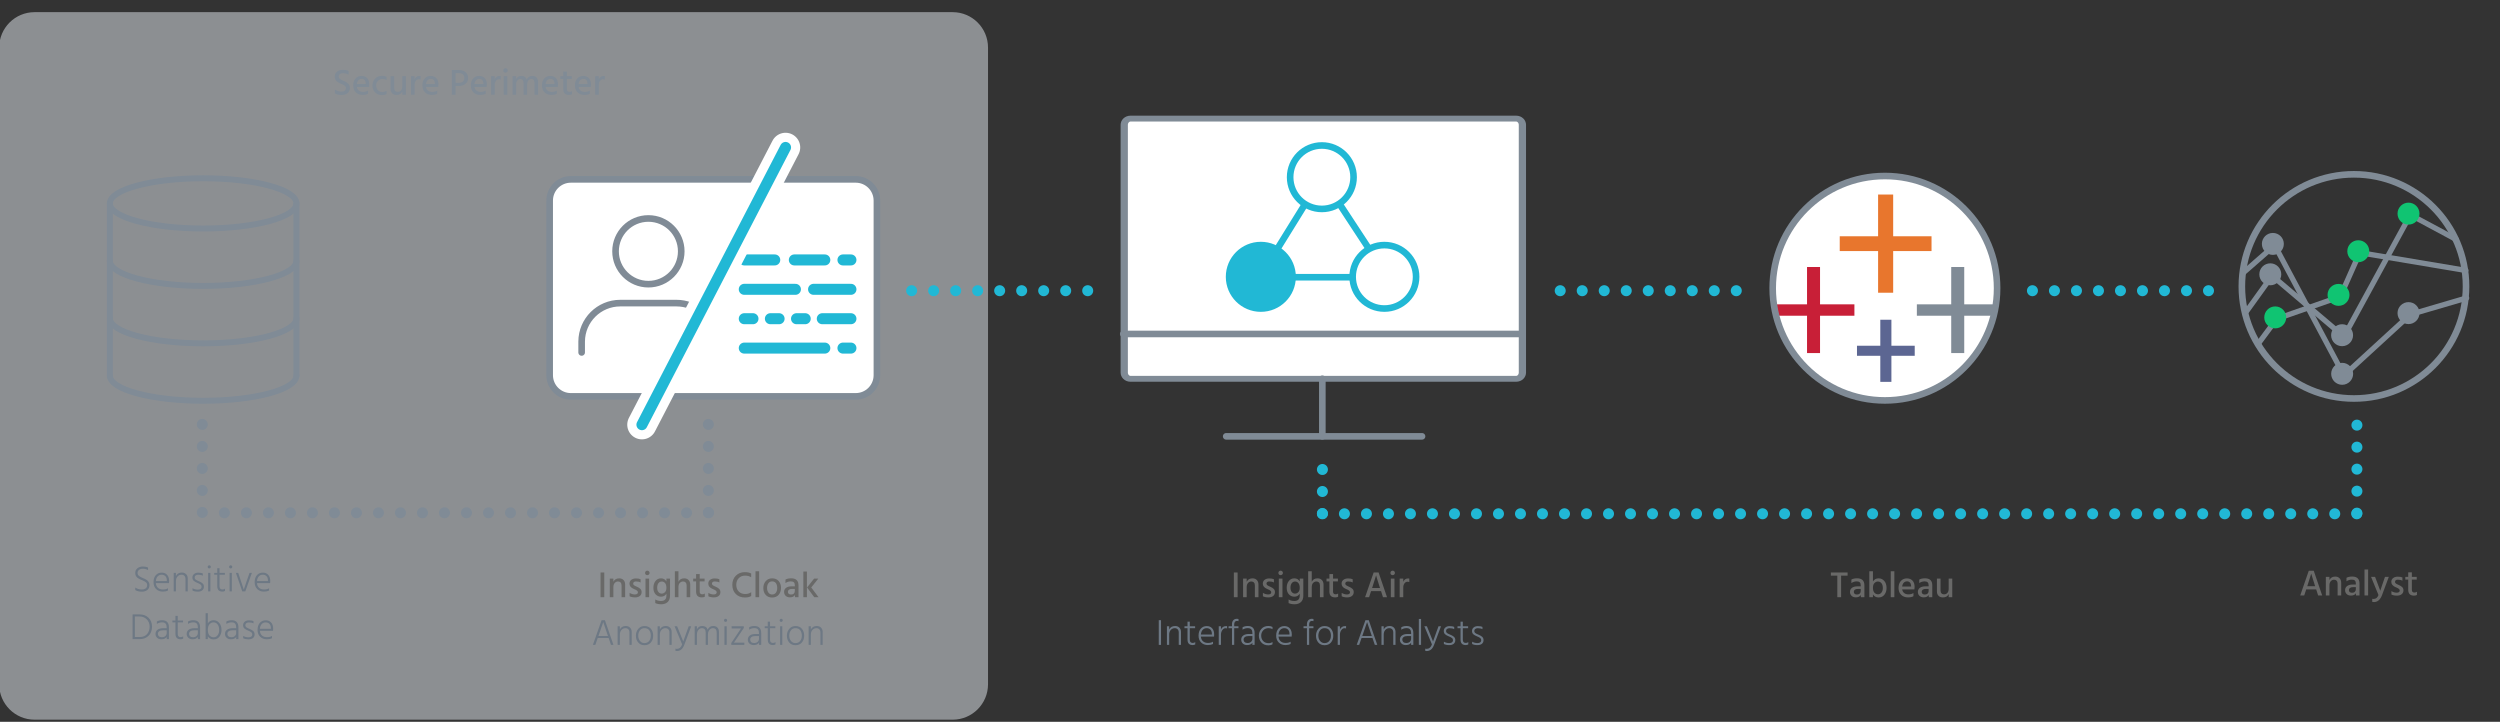 <?xml version="1.0" encoding="UTF-8" standalone="no"?>
<!DOCTYPE svg PUBLIC "-//W3C//DTD SVG 1.1//EN" "http://www.w3.org/Graphics/SVG/1.1/DTD/svg11.dtd">
<svg width="100%" height="100%" viewBox="0 0 1420 410" version="1.1" xmlns="http://www.w3.org/2000/svg" xmlns:xlink="http://www.w3.org/1999/xlink" xml:space="preserve" xmlns:serif="http://www.serif.com/" style="fill-rule:evenodd;clip-rule:evenodd;stroke-linecap:round;stroke-linejoin:round;stroke-miterlimit:1.5;">
    <rect x="0" y="0" width="1420" height="410" fill="#333333" stroke="none"/>
    <g transform="matrix(1,0,0,1,-1032.28,-1113.19)">
        <g transform="matrix(1,0,0,1,-8,0)">
            <g transform="matrix(1.476,0,0,1,-387.36,-22.797)">
                <rect x="1299.42" y="1200.67" width="314.521" height="188.932" style="fill:none;"/>
            </g>
            <g transform="matrix(1.476,0,0,1,-851.888,-22.797)">
                <rect x="1299.42" y="1200.67" width="314.521" height="188.932" style="fill:none;"/>
            </g>
            <g transform="matrix(1.476,0,0,1,77.457,-22.797)">
                <rect x="1299.42" y="1200.67" width="314.521" height="188.932" style="fill:none;"/>
            </g>
        </g>
        <g transform="matrix(0.972,0,0,0.876,-20.445,129.192)">
            <path d="M1660.41,1154.11C1660.41,1141.45 1651.15,1131.17 1639.75,1131.17L1103.25,1131.17C1091.84,1131.17 1082.58,1141.45 1082.58,1154.11L1082.58,1566.99C1082.58,1579.65 1091.84,1589.93 1103.25,1589.93L1639.75,1589.93C1651.15,1589.93 1660.41,1579.65 1660.41,1566.99L1660.41,1154.11Z" style="fill:rgb(230,235,241);fill-opacity:0.502;"/>
        </g>
        <g transform="matrix(1,0,0,1,352.483,0)">
            <path d="M1566,1278.31L1667.36,1278.31" style="fill:none;stroke:rgb(33,184,213);stroke-width:6.25px;stroke-dasharray:0,12.5,0,0;"/>
        </g>
        <g transform="matrix(1,0,0,1,-15.908,0)">
            <path d="M1566,1278.31L1667.36,1278.31" style="fill:none;stroke:rgb(33,184,213);stroke-width:6.25px;stroke-dasharray:0,12.5,0,0;"/>
        </g>
        <g transform="matrix(1,0,0,1,620.707,0)">
            <path d="M1566,1278.31L1667.36,1278.31" style="fill:none;stroke:rgb(33,184,213);stroke-width:6.25px;stroke-dasharray:0,12.5,0,0;"/>
        </g>
        <g transform="matrix(0.964,0,0,0.964,-123.69,185.064)">
            <g transform="matrix(1.631,0,0,1.631,-1003.11,-1828.49)">
                <path d="M2160.85,1809.76L2172,1800L2197,1847L2221,1825L2241.31,1819.04" style="fill:none;stroke:rgb(128,139,150);stroke-width:1.93px;"/>
            </g>
            <g transform="matrix(2.446,0,0,2.446,-2981.35,-3271.05)">
                <circle cx="2256" cy="1797" r="2" style="fill:rgb(128,139,150);stroke:rgb(128,139,150);stroke-width:1.29px;"/>
            </g>
            <g transform="matrix(2.446,0,0,2.446,-2979.84,-3288.96)">
                <circle cx="2256" cy="1797" r="2" style="fill:rgb(128,139,150);stroke:rgb(128,139,150);stroke-width:1.29px;"/>
            </g>
            <g transform="matrix(2.446,0,0,2.446,-2939.05,-3235.17)">
                <circle cx="2256" cy="1797" r="2" style="fill:rgb(128,139,150);stroke:rgb(128,139,150);stroke-width:1.29px;"/>
            </g>
            <g transform="matrix(1.631,0,0,1.631,-1003.11,-1828.49)">
                <path d="M2166.02,1835.62L2172.73,1826.57L2195.69,1818.53L2202.72,1802.66L2241.03,1809.08" style="fill:none;stroke:rgb(128,139,150);stroke-width:1.93px;"/>
            </g>
            <g transform="matrix(2.446,0,0,2.446,-2899.92,-3248.19)">
                <circle cx="2256" cy="1797" r="2" style="fill:rgb(128,139,150);stroke:rgb(128,139,150);stroke-width:1.29px;"/>
            </g>
            <g transform="matrix(1.631,0,0,1.631,-1003.11,-1828.49)">
                <path d="M2161.52,1824.28L2171.07,1811L2197,1833L2221,1789L2237.64,1797.93" style="fill:none;stroke:rgb(128,139,150);stroke-width:1.93px;"/>
            </g>
            <g transform="matrix(1.672,0,0,1.672,-798.857,-1908.99)">
                <circle cx="2024.5" cy="1818.5" r="39.5" style="fill:none;stroke:rgb(128,139,150);stroke-width:2.33px;"/>
            </g>
            <g transform="matrix(2.446,0,0,2.446,-2978.44,-3245.66)">
                <circle cx="2256" cy="1797" r="2" style="fill:rgb(16,196,114);stroke:rgb(16,196,114);stroke-width:1.29px;"/>
            </g>
            <g transform="matrix(2.446,0,0,2.446,-2941.15,-3258.93)">
                <circle cx="2256" cy="1797" r="2" style="fill:rgb(16,196,114);stroke:rgb(16,196,114);stroke-width:1.29px;"/>
            </g>
            <g transform="matrix(2.446,0,0,2.446,-2929.51,-3284.65)">
                <circle cx="2256" cy="1797" r="2" style="fill:rgb(16,196,114);stroke:rgb(16,196,114);stroke-width:1.29px;"/>
            </g>
            <g transform="matrix(2.446,0,0,2.446,-2899.92,-3306.8)">
                <circle cx="2256" cy="1797" r="2" style="fill:rgb(16,196,114);stroke:rgb(16,196,114);stroke-width:1.29px;"/>
            </g>
            <g transform="matrix(2.446,0,0,2.446,-2939.01,-3212.42)">
                <circle cx="2256" cy="1797" r="2" style="fill:rgb(128,139,150);stroke:rgb(128,139,150);stroke-width:1.29px;"/>
            </g>
        </g>
        <g transform="matrix(0.719,0,0,0.719,310.701,357.799)">
            <g>
                <g>
                    <g transform="matrix(2.835,0,0,2.835,1070.51,1188.61)">
                        <path d="M59,56C59,59.866 47.359,63 33,63C18.641,63 7,59.866 7,56" style="fill:none;stroke:rgb(128,139,150);stroke-width:1.66px;stroke-linecap:butt;stroke-linejoin:bevel;stroke-miterlimit:10;"/>
                    </g>
                    <g transform="matrix(2.835,0,0,2.835,1070.51,1188.61)">
                        <path d="M59,40C59,43.866 47.359,47 33,47C18.641,47 7,43.866 7,40" style="fill:none;stroke:rgb(128,139,150);stroke-width:1.66px;stroke-linecap:butt;stroke-linejoin:bevel;stroke-miterlimit:10;"/>
                    </g>
                    <g transform="matrix(2.835,0,0,2.835,1070.51,1188.61)">
                        <path d="M59,24C59,27.866 47.359,31 33,31C18.641,31 7,27.866 7,24" style="fill:none;stroke:rgb(128,139,150);stroke-width:1.66px;stroke-linecap:butt;stroke-linejoin:bevel;stroke-miterlimit:10;"/>
                    </g>
                    <g transform="matrix(2.835,0,0,2.835,1070.51,1188.61)">
                        <ellipse cx="33" cy="8" rx="26" ry="7" style="fill:none;stroke:rgb(128,139,150);stroke-width:1.66px;stroke-linecap:butt;stroke-linejoin:bevel;stroke-miterlimit:10;"/>
                    </g>
                    <g transform="matrix(2.835,0,0,2.835,1070.51,1188.61)">
                        <path d="M7,8L7,56" style="fill:none;stroke:rgb(128,139,150);stroke-width:1.66px;stroke-linecap:butt;stroke-linejoin:bevel;stroke-miterlimit:10;"/>
                    </g>
                    <g transform="matrix(2.835,0,0,2.835,1070.51,1188.61)">
                        <path d="M59,8L59,56" style="fill:none;stroke:rgb(128,139,150);stroke-width:1.66px;stroke-linecap:butt;stroke-linejoin:bevel;stroke-miterlimit:10;"/>
                    </g>
                </g>
            </g>
        </g>
        <g transform="matrix(1,0,0,1,158.529,-446.336)">
            <path d="M1071.76,1599.85L1071.76,1601.98C1070.83,1601.4 1069.78,1601.1 1068.6,1601.1C1067.83,1601.1 1067.23,1601.27 1066.79,1601.62C1066.36,1601.95 1066.14,1602.4 1066.14,1602.96C1066.14,1603.51 1066.35,1603.96 1066.78,1604.29C1067.21,1604.62 1067.87,1604.99 1068.76,1605.38C1069.35,1605.62 1069.8,1605.84 1070.13,1606.02C1070.45,1606.2 1070.83,1606.45 1071.25,1606.78C1071.67,1607.11 1071.99,1607.5 1072.19,1607.95C1072.39,1608.4 1072.49,1608.92 1072.49,1609.5C1072.49,1610.74 1072.05,1611.71 1071.18,1612.42C1070.3,1613.12 1069.17,1613.48 1067.78,1613.48C1066.24,1613.48 1064.96,1613.18 1063.95,1612.58L1063.95,1610.35C1065.05,1611.17 1066.32,1611.58 1067.76,1611.58C1068.53,1611.58 1069.13,1611.41 1069.57,1611.05C1070.02,1610.7 1070.24,1610.21 1070.24,1609.58C1070.24,1609.21 1070.11,1608.87 1069.85,1608.55C1069.58,1608.24 1069.3,1608 1068.99,1607.84C1068.68,1607.68 1068.23,1607.47 1067.62,1607.19C1067.25,1607.02 1067,1606.9 1066.86,1606.83C1066.71,1606.76 1066.47,1606.64 1066.14,1606.46C1065.8,1606.28 1065.56,1606.12 1065.4,1606C1065.24,1605.88 1065.04,1605.7 1064.8,1605.48C1064.57,1605.26 1064.4,1605.04 1064.29,1604.81C1064.19,1604.59 1064.09,1604.33 1064,1604.03C1063.91,1603.73 1063.87,1603.41 1063.87,1603.06C1063.87,1601.87 1064.3,1600.92 1065.17,1600.23C1066.04,1599.54 1067.16,1599.19 1068.53,1599.19C1069.8,1599.19 1070.87,1599.41 1071.76,1599.85Z" style="fill:rgb(128,139,150);fill-rule:nonzero;"/>
            <path d="M1081.51,1607.29L1081.51,1606.92C1081.48,1606.12 1081.27,1605.5 1080.87,1605.03C1080.46,1604.57 1079.89,1604.33 1079.14,1604.33C1078.44,1604.33 1077.85,1604.59 1077.35,1605.09C1076.85,1605.6 1076.53,1606.33 1076.41,1607.29L1081.51,1607.29ZM1082.82,1610.94L1082.82,1612.77C1082.05,1613.22 1081.02,1613.44 1079.74,1613.44C1078.1,1613.44 1076.8,1612.94 1075.82,1611.96C1074.85,1610.97 1074.37,1609.68 1074.37,1608.08C1074.37,1606.39 1074.81,1605.06 1075.7,1604.09C1076.59,1603.13 1077.72,1602.65 1079.1,1602.65C1080.44,1602.65 1081.51,1603.07 1082.3,1603.91C1083.1,1604.75 1083.49,1605.96 1083.49,1607.54C1083.49,1607.97 1083.45,1608.42 1083.37,1608.9L1076.43,1608.9C1076.57,1609.81 1076.96,1610.51 1077.6,1611C1078.23,1611.49 1079.04,1611.73 1080.01,1611.73C1081.14,1611.73 1082.07,1611.47 1082.82,1610.94Z" style="fill:rgb(128,139,150);fill-rule:nonzero;"/>
            <path d="M1087.41,1608.1C1087.43,1609.17 1087.76,1610.05 1088.39,1610.74C1089.01,1611.43 1089.89,1611.77 1091.01,1611.77C1091.85,1611.77 1092.62,1611.54 1093.35,1611.08L1093.35,1612.92C1092.66,1613.33 1091.8,1613.54 1090.74,1613.54C1089.09,1613.54 1087.77,1613.02 1086.78,1611.98C1085.8,1610.94 1085.3,1609.64 1085.3,1608.08C1085.3,1606.57 1085.8,1605.27 1086.79,1604.2C1087.79,1603.12 1089.13,1602.58 1090.82,1602.58C1091.74,1602.58 1092.58,1602.78 1093.35,1603.17L1093.35,1605.04C1092.66,1604.61 1091.89,1604.4 1091.03,1604.4C1089.93,1604.4 1089.06,1604.74 1088.4,1605.44C1087.74,1606.13 1087.41,1607.02 1087.41,1608.1Z" style="fill:rgb(128,139,150);fill-rule:nonzero;"/>
            <path d="M1102.26,1602.77L1104.3,1602.77L1104.3,1613.33L1102.26,1613.33L1102.26,1611.52C1101.71,1612.81 1100.61,1613.46 1098.97,1613.46C1097.93,1613.46 1097.1,1613.15 1096.49,1612.53C1095.88,1611.91 1095.57,1611.06 1095.57,1609.98L1095.57,1602.77L1097.64,1602.77L1097.64,1609.48C1097.64,1610.2 1097.81,1610.75 1098.17,1611.13C1098.52,1611.52 1099.01,1611.71 1099.64,1611.71C1100.43,1611.71 1101.06,1611.43 1101.54,1610.88C1102.02,1610.32 1102.26,1609.54 1102.26,1608.52L1102.26,1602.77Z" style="fill:rgb(128,139,150);fill-rule:nonzero;"/>
            <path d="M1109.22,1602.77L1109.22,1604.62C1109.73,1603.32 1110.66,1602.67 1111.99,1602.67C1112.18,1602.67 1112.4,1602.69 1112.64,1602.73L1112.64,1604.73C1112.35,1604.6 1112.02,1604.54 1111.66,1604.54C1110.95,1604.54 1110.37,1604.85 1109.91,1605.48C1109.45,1606.1 1109.22,1606.85 1109.22,1607.71L1109.22,1613.33L1107.18,1613.33L1107.18,1602.77L1109.22,1602.77Z" style="fill:rgb(128,139,150);fill-rule:nonzero;"/>
            <path d="M1120.8,1607.29L1120.8,1606.92C1120.78,1606.12 1120.56,1605.5 1120.16,1605.03C1119.75,1604.57 1119.18,1604.33 1118.43,1604.33C1117.73,1604.33 1117.14,1604.59 1116.64,1605.09C1116.14,1605.6 1115.82,1606.33 1115.7,1607.29L1120.8,1607.29ZM1122.12,1610.94L1122.12,1612.77C1121.34,1613.22 1120.31,1613.44 1119.03,1613.44C1117.39,1613.44 1116.09,1612.94 1115.12,1611.96C1114.14,1610.97 1113.66,1609.68 1113.66,1608.08C1113.66,1606.39 1114.1,1605.06 1114.99,1604.09C1115.88,1603.13 1117.01,1602.65 1118.39,1602.65C1119.73,1602.65 1120.8,1603.07 1121.6,1603.91C1122.39,1604.75 1122.78,1605.96 1122.78,1607.54C1122.78,1607.97 1122.74,1608.42 1122.66,1608.9L1115.72,1608.9C1115.86,1609.81 1116.25,1610.51 1116.89,1611C1117.53,1611.49 1118.33,1611.73 1119.3,1611.73C1120.43,1611.73 1121.37,1611.47 1122.12,1610.94Z" style="fill:rgb(128,139,150);fill-rule:nonzero;"/>
            <path d="M1132.53,1606.58L1134.37,1606.58C1135.38,1606.58 1136.15,1606.33 1136.69,1605.83C1137.22,1605.33 1137.49,1604.67 1137.49,1603.85C1137.49,1602.99 1137.22,1602.31 1136.68,1601.81C1136.14,1601.31 1135.35,1601.06 1134.32,1601.06L1132.53,1601.06L1132.53,1606.58ZM1130.39,1599.29L1134.41,1599.29C1136.02,1599.29 1137.3,1599.72 1138.24,1600.57C1139.18,1601.43 1139.66,1602.52 1139.66,1603.85C1139.66,1605.19 1139.18,1606.27 1138.23,1607.1C1137.28,1607.94 1136.05,1608.35 1134.53,1608.35L1132.53,1608.35L1132.53,1613.33L1130.39,1613.33L1130.39,1599.29Z" style="fill:rgb(128,139,150);fill-rule:nonzero;"/>
            <path d="M1148.32,1607.29L1148.32,1606.92C1148.3,1606.12 1148.08,1605.5 1147.68,1605.03C1147.28,1604.57 1146.7,1604.33 1145.95,1604.33C1145.25,1604.33 1144.66,1604.59 1144.16,1605.09C1143.66,1605.6 1143.35,1606.33 1143.22,1607.29L1148.32,1607.29ZM1149.64,1610.94L1149.64,1612.77C1148.86,1613.22 1147.83,1613.44 1146.55,1613.44C1144.91,1613.44 1143.61,1612.94 1142.64,1611.96C1141.66,1610.97 1141.18,1609.68 1141.18,1608.08C1141.18,1606.39 1141.62,1605.06 1142.51,1604.09C1143.4,1603.13 1144.53,1602.65 1145.91,1602.65C1147.25,1602.65 1148.32,1603.07 1149.12,1603.91C1149.91,1604.75 1150.3,1605.96 1150.3,1607.54C1150.3,1607.97 1150.26,1608.42 1150.18,1608.9L1143.24,1608.9C1143.38,1609.81 1143.77,1610.51 1144.41,1611C1145.05,1611.49 1145.85,1611.73 1146.82,1611.73C1147.95,1611.73 1148.89,1611.47 1149.64,1610.94Z" style="fill:rgb(128,139,150);fill-rule:nonzero;"/>
            <path d="M1154.74,1602.77L1154.74,1604.62C1155.25,1603.32 1156.18,1602.67 1157.51,1602.67C1157.71,1602.67 1157.92,1602.69 1158.16,1602.73L1158.16,1604.73C1157.87,1604.6 1157.54,1604.54 1157.18,1604.54C1156.47,1604.54 1155.89,1604.85 1155.43,1605.48C1154.97,1606.1 1154.74,1606.85 1154.74,1607.71L1154.74,1613.33L1152.7,1613.33L1152.7,1602.77L1154.74,1602.77Z" style="fill:rgb(128,139,150);fill-rule:nonzero;"/>
            <path d="M1159.85,1613.33L1159.85,1602.77L1161.91,1602.77L1161.91,1613.33L1159.85,1613.33ZM1159.95,1600.46C1159.71,1600.21 1159.6,1599.9 1159.6,1599.54C1159.6,1599.18 1159.72,1598.88 1159.96,1598.62C1160.2,1598.38 1160.5,1598.25 1160.87,1598.25C1161.23,1598.25 1161.53,1598.38 1161.78,1598.62C1162.03,1598.88 1162.16,1599.18 1162.16,1599.54C1162.16,1599.89 1162.03,1600.19 1161.78,1600.44C1161.53,1600.69 1161.23,1600.81 1160.87,1600.81C1160.5,1600.81 1160.2,1600.69 1159.95,1600.46Z" style="fill:rgb(128,139,150);fill-rule:nonzero;"/>
            <path d="M1166.91,1602.77L1166.91,1604.46C1167.5,1603.24 1168.5,1602.62 1169.89,1602.62C1171.47,1602.62 1172.48,1603.31 1172.93,1604.67C1173.22,1604.01 1173.64,1603.51 1174.2,1603.16C1174.75,1602.8 1175.38,1602.62 1176.07,1602.62C1177.16,1602.62 1177.98,1602.94 1178.54,1603.58C1179.11,1604.22 1179.39,1605.1 1179.39,1606.23L1179.39,1613.33L1177.35,1613.33L1177.35,1606.67C1177.35,1605.15 1176.73,1604.4 1175.51,1604.4C1174.9,1604.4 1174.36,1604.67 1173.88,1605.21C1173.4,1605.75 1173.16,1606.55 1173.16,1607.6L1173.16,1613.33L1171.12,1613.33L1171.12,1606.67C1171.12,1605.15 1170.5,1604.4 1169.26,1604.4C1168.66,1604.4 1168.12,1604.67 1167.64,1605.21C1167.15,1605.75 1166.91,1606.55 1166.91,1607.6L1166.91,1613.33L1164.87,1613.33L1164.87,1602.77L1166.91,1602.77Z" style="fill:rgb(128,139,150);fill-rule:nonzero;"/>
            <path d="M1188.72,1607.29L1188.72,1606.92C1188.69,1606.12 1188.48,1605.5 1188.07,1605.03C1187.67,1604.57 1187.1,1604.33 1186.35,1604.33C1185.65,1604.33 1185.05,1604.59 1184.55,1605.09C1184.05,1605.6 1183.74,1606.33 1183.62,1607.29L1188.72,1607.29ZM1190.03,1610.94L1190.03,1612.77C1189.25,1613.22 1188.23,1613.44 1186.95,1613.44C1185.31,1613.44 1184,1612.94 1183.03,1611.96C1182.06,1610.97 1181.57,1609.68 1181.57,1608.08C1181.57,1606.39 1182.02,1605.06 1182.91,1604.09C1183.8,1603.13 1184.93,1602.65 1186.3,1602.65C1187.65,1602.65 1188.72,1603.07 1189.51,1603.91C1190.3,1604.75 1190.7,1605.96 1190.7,1607.54C1190.7,1607.97 1190.66,1608.42 1190.57,1608.9L1183.64,1608.9C1183.78,1609.81 1184.16,1610.51 1184.8,1611C1185.44,1611.49 1186.25,1611.73 1187.22,1611.73C1188.35,1611.73 1189.28,1611.47 1190.03,1610.94Z" style="fill:rgb(128,139,150);fill-rule:nonzero;"/>
            <path d="M1195.74,1604.35L1195.74,1610.17C1195.74,1611.18 1196.23,1611.69 1197.2,1611.69C1197.77,1611.69 1198.25,1611.54 1198.64,1611.23L1198.64,1613.06C1198.18,1613.31 1197.62,1613.44 1196.95,1613.44C1194.77,1613.44 1193.68,1612.33 1193.68,1610.12L1193.68,1604.35L1192.03,1604.35L1192.03,1602.77L1193.68,1602.77L1193.68,1600.19L1195.74,1600.19L1195.74,1602.77L1198.51,1602.77L1198.51,1604.35L1195.74,1604.35Z" style="fill:rgb(128,139,150);fill-rule:nonzero;"/>
            <path d="M1207.45,1607.29L1207.45,1606.92C1207.42,1606.12 1207.21,1605.5 1206.8,1605.03C1206.4,1604.57 1205.82,1604.33 1205.07,1604.33C1204.38,1604.33 1203.78,1604.59 1203.28,1605.09C1202.78,1605.6 1202.47,1606.33 1202.35,1607.29L1207.45,1607.29ZM1208.76,1610.94L1208.76,1612.77C1207.98,1613.22 1206.96,1613.44 1205.68,1613.44C1204.04,1613.44 1202.73,1612.94 1201.76,1611.96C1200.79,1610.97 1200.3,1609.68 1200.3,1608.08C1200.3,1606.39 1200.75,1605.06 1201.64,1604.09C1202.53,1603.13 1203.66,1602.65 1205.03,1602.65C1206.38,1602.65 1207.45,1603.07 1208.24,1603.91C1209.03,1604.75 1209.43,1605.96 1209.43,1607.54C1209.43,1607.97 1209.39,1608.42 1209.3,1608.9L1202.37,1608.9C1202.5,1609.81 1202.89,1610.51 1203.53,1611C1204.17,1611.49 1204.98,1611.73 1205.95,1611.73C1207.07,1611.73 1208.01,1611.47 1208.76,1610.94Z" style="fill:rgb(128,139,150);fill-rule:nonzero;"/>
            <path d="M1213.87,1602.77L1213.87,1604.62C1214.38,1603.32 1215.3,1602.67 1216.64,1602.67C1216.83,1602.67 1217.05,1602.69 1217.28,1602.73L1217.28,1604.73C1216.99,1604.6 1216.66,1604.54 1216.3,1604.54C1215.6,1604.54 1215.01,1604.85 1214.55,1605.48C1214.1,1606.1 1213.87,1606.85 1213.87,1607.71L1213.87,1613.33L1211.82,1613.33L1211.82,1602.77L1213.87,1602.77Z" style="fill:rgb(128,139,150);fill-rule:nonzero;"/>
        </g>
        <g transform="matrix(1,0,0,1,138.504,-164.209)">
            <g>
                <path d="M977.87,1599.79L977.87,1601.23C977.537,1601.01 977.099,1600.82 976.558,1600.67C976.016,1600.51 975.488,1600.44 974.974,1600.44C974.044,1600.44 973.301,1600.66 972.745,1601.09C972.19,1601.53 971.912,1602.11 971.912,1602.83C971.912,1603.21 971.985,1603.54 972.131,1603.83C972.276,1604.12 972.523,1604.39 972.87,1604.63C973.217,1604.88 973.519,1605.07 973.776,1605.2C974.033,1605.33 974.426,1605.51 974.953,1605.73C975.44,1605.94 975.808,1606.1 976.058,1606.22C976.308,1606.34 976.627,1606.52 977.016,1606.77C977.405,1607.02 977.7,1607.27 977.901,1607.51C978.103,1607.75 978.283,1608.07 978.443,1608.45C978.603,1608.83 978.683,1609.25 978.683,1609.71C978.683,1610.93 978.273,1611.87 977.453,1612.51C976.634,1613.16 975.585,1613.48 974.308,1613.48C972.863,1613.48 971.634,1613.17 970.62,1612.56L970.62,1611.12C971.037,1611.44 971.575,1611.71 972.235,1611.92C972.894,1612.12 973.565,1612.23 974.245,1612.23C975.231,1612.23 975.999,1612.01 976.547,1611.58C977.096,1611.15 977.37,1610.54 977.37,1609.73C977.37,1609.12 977.162,1608.62 976.745,1608.24C976.328,1607.86 975.724,1607.49 974.933,1607.15C974.822,1607.09 974.578,1606.98 974.203,1606.82C973.828,1606.66 973.565,1606.55 973.412,1606.48C973.259,1606.41 973.023,1606.29 972.703,1606.12C972.384,1605.96 972.151,1605.81 972.006,1605.69C971.86,1605.56 971.676,1605.4 971.453,1605.19C971.231,1604.98 971.072,1604.77 970.974,1604.56C970.877,1604.35 970.787,1604.11 970.703,1603.82C970.62,1603.54 970.578,1603.24 970.578,1602.92C970.578,1601.74 971.002,1600.82 971.849,1600.16C972.697,1599.5 973.731,1599.17 974.953,1599.17C976.12,1599.17 977.092,1599.38 977.87,1599.79Z" style="fill:rgb(109,120,132);fill-rule:nonzero;"/>
                <path d="M988.537,1607.46L988.537,1606.98C988.537,1606.02 988.269,1605.26 987.735,1604.69C987.2,1604.12 986.481,1603.83 985.578,1603.83C984.69,1603.83 983.947,1604.15 983.349,1604.77C982.752,1605.4 982.405,1606.29 982.308,1607.46L988.537,1607.46ZM989.183,1611.52L989.183,1612.81C988.349,1613.23 987.377,1613.44 986.266,1613.44C984.697,1613.44 983.422,1612.95 982.443,1611.97C981.464,1610.99 980.974,1609.7 980.974,1608.1C980.974,1606.41 981.405,1605.08 982.266,1604.1C983.127,1603.13 984.245,1602.65 985.62,1602.65C986.912,1602.65 987.94,1603.07 988.703,1603.92C989.467,1604.76 989.849,1605.96 989.849,1607.5C989.849,1607.97 989.822,1608.35 989.766,1608.62L982.308,1608.62C982.405,1609.79 982.808,1610.68 983.516,1611.3C984.224,1611.92 985.162,1612.23 986.328,1612.23C987.523,1612.23 988.474,1611.99 989.183,1611.52Z" style="fill:rgb(109,120,132);fill-rule:nonzero;"/>
                <path d="M993.703,1602.77L993.703,1604.58C994.356,1603.26 995.474,1602.6 997.058,1602.6C998.072,1602.6 998.884,1602.92 999.495,1603.54C1000.11,1604.17 1000.41,1604.97 1000.41,1605.96L1000.41,1613.33L999.141,1613.33L999.141,1606.35C999.141,1605.54 998.933,1604.91 998.516,1604.48C998.099,1604.05 997.551,1603.83 996.87,1603.83C996.009,1603.83 995.266,1604.16 994.641,1604.82C994.016,1605.48 993.703,1606.38 993.703,1607.5L993.703,1613.33L992.433,1613.33L992.433,1602.77L993.703,1602.77Z" style="fill:rgb(109,120,132);fill-rule:nonzero;"/>
                <path d="M1008.97,1603.15L1008.97,1604.42C1008.32,1604.04 1007.44,1603.85 1006.33,1603.85C1005.72,1603.85 1005.24,1604 1004.88,1604.28C1004.53,1604.57 1004.35,1604.94 1004.35,1605.4C1004.35,1605.67 1004.4,1605.92 1004.51,1606.12C1004.61,1606.33 1004.79,1606.52 1005.05,1606.7C1005.3,1606.87 1005.52,1607 1005.7,1607.08C1005.88,1607.17 1006.18,1607.29 1006.58,1607.46C1007.55,1607.85 1008.3,1608.27 1008.82,1608.74C1009.34,1609.2 1009.6,1609.83 1009.6,1610.62C1009.6,1611.5 1009.3,1612.19 1008.69,1612.7C1008.09,1613.2 1007.26,1613.46 1006.2,1613.46C1004.93,1613.46 1003.9,1613.25 1003.12,1612.83L1003.12,1611.52C1004.05,1612.05 1005.05,1612.31 1006.12,1612.31C1006.83,1612.31 1007.37,1612.17 1007.74,1611.88C1008.1,1611.58 1008.29,1611.2 1008.29,1610.73C1008.29,1610.17 1008.1,1609.74 1007.71,1609.44C1007.33,1609.13 1006.7,1608.81 1005.83,1608.46C1004.98,1608.12 1004.31,1607.74 1003.81,1607.29C1003.31,1606.85 1003.06,1606.24 1003.06,1605.46C1003.06,1604.61 1003.37,1603.93 1004,1603.43C1004.62,1602.92 1005.4,1602.67 1006.35,1602.67C1007.49,1602.67 1008.36,1602.83 1008.97,1603.15Z" style="fill:rgb(109,120,132);fill-rule:nonzero;"/>
                <path d="M1012,1613.33L1012,1602.77L1013.27,1602.77L1013.27,1613.33L1012,1613.33ZM1012,1600.02C1011.83,1599.85 1011.75,1599.65 1011.75,1599.4C1011.75,1599.15 1011.83,1598.93 1012,1598.76C1012.16,1598.59 1012.37,1598.5 1012.62,1598.5C1012.87,1598.5 1013.08,1598.59 1013.26,1598.76C1013.43,1598.93 1013.52,1599.15 1013.52,1599.4C1013.52,1599.65 1013.43,1599.85 1013.26,1600.02C1013.08,1600.19 1012.87,1600.27 1012.62,1600.27C1012.37,1600.27 1012.16,1600.19 1012,1600.02Z" style="fill:rgb(109,120,132);fill-rule:nonzero;"/>
                <path d="M1018.47,1603.85L1018.47,1610.42C1018.47,1611.62 1019.04,1612.23 1020.16,1612.23C1020.72,1612.23 1021.19,1612.07 1021.58,1611.75L1021.58,1613.04C1021.18,1613.31 1020.71,1613.44 1020.18,1613.44C1018.18,1613.44 1017.18,1612.41 1017.18,1610.35L1017.18,1603.85L1015.45,1603.85L1015.45,1602.77L1017.18,1602.77L1017.18,1600.12L1018.47,1600.12L1018.47,1602.77L1021.5,1602.77L1021.5,1603.85L1018.47,1603.85Z" style="fill:rgb(109,120,132);fill-rule:nonzero;"/>
                <path d="M1024.18,1613.33L1024.18,1602.77L1025.45,1602.77L1025.45,1613.33L1024.18,1613.33ZM1024.18,1600.02C1024.02,1599.85 1023.93,1599.65 1023.93,1599.4C1023.93,1599.15 1024.02,1598.93 1024.18,1598.76C1024.35,1598.59 1024.56,1598.5 1024.81,1598.5C1025.06,1598.5 1025.27,1598.59 1025.44,1598.76C1025.62,1598.93 1025.7,1599.15 1025.7,1599.4C1025.7,1599.65 1025.62,1599.85 1025.44,1600.02C1025.27,1600.19 1025.06,1600.27 1024.81,1600.27C1024.56,1600.27 1024.35,1600.19 1024.18,1600.02Z" style="fill:rgb(109,120,132);fill-rule:nonzero;"/>
                <path d="M1031.39,1613.33L1027.75,1602.77L1029.08,1602.77L1030.56,1607.21L1032.25,1612.31C1032.38,1611.8 1032.96,1610.1 1033.97,1607.21L1035.52,1602.77L1036.85,1602.77L1033.1,1613.33L1031.39,1613.33Z" style="fill:rgb(109,120,132);fill-rule:nonzero;"/>
                <path d="M1045.97,1607.46L1045.97,1606.98C1045.97,1606.02 1045.71,1605.26 1045.17,1604.69C1044.64,1604.12 1043.92,1603.83 1043.02,1603.83C1042.13,1603.83 1041.38,1604.15 1040.79,1604.77C1040.19,1605.4 1039.84,1606.29 1039.75,1607.46L1045.97,1607.46ZM1046.62,1611.52L1046.62,1612.81C1045.79,1613.23 1044.82,1613.44 1043.7,1613.44C1042.13,1613.44 1040.86,1612.95 1039.88,1611.97C1038.9,1610.99 1038.41,1609.7 1038.41,1608.1C1038.41,1606.41 1038.84,1605.08 1039.7,1604.1C1040.57,1603.13 1041.68,1602.65 1043.06,1602.65C1044.35,1602.65 1045.38,1603.07 1046.14,1603.92C1046.9,1604.76 1047.29,1605.96 1047.29,1607.5C1047.29,1607.97 1047.26,1608.35 1047.2,1608.62L1039.75,1608.62C1039.84,1609.79 1040.25,1610.68 1040.95,1611.3C1041.66,1611.92 1042.6,1612.23 1043.77,1612.23C1044.96,1612.23 1045.91,1611.99 1046.62,1611.52Z" style="fill:rgb(109,120,132);fill-rule:nonzero;"/>
                <path d="M970.37,1639.23L973.183,1639.23C974.141,1639.23 974.988,1639.06 975.724,1638.73C976.46,1638.4 977.044,1637.94 977.474,1637.38C977.905,1636.81 978.228,1636.18 978.443,1635.5C978.658,1634.82 978.766,1634.09 978.766,1633.31C978.766,1631.72 978.235,1630.36 977.172,1629.24C976.11,1628.12 974.745,1627.56 973.078,1627.56L970.37,1627.56L970.37,1639.23ZM969.078,1626.38L973.078,1626.38C975.134,1626.38 976.822,1627.01 978.141,1628.29C979.46,1629.57 980.12,1631.24 980.12,1633.31C980.12,1634.58 979.877,1635.73 979.391,1636.78C978.905,1637.83 978.124,1638.7 977.047,1639.38C975.971,1640.07 974.683,1640.42 973.183,1640.42L969.078,1640.42L969.078,1626.38Z" style="fill:rgb(109,120,132);fill-rule:nonzero;"/>
                <path d="M988.453,1635.4L986.391,1635.4C985.405,1635.4 984.669,1635.59 984.183,1635.97C983.697,1636.35 983.453,1636.83 983.453,1637.4C983.453,1637.98 983.644,1638.45 984.026,1638.81C984.408,1639.17 984.967,1639.35 985.703,1639.35C986.537,1639.35 987.203,1639.12 987.703,1638.67C988.203,1638.21 988.453,1637.62 988.453,1636.92L988.453,1635.4ZM982.87,1631.79L982.87,1630.42C983.676,1629.93 984.669,1629.69 985.849,1629.69C988.433,1629.69 989.724,1631.04 989.724,1633.75L989.724,1640.42L988.453,1640.42L988.453,1639.19C987.87,1640.08 986.856,1640.52 985.412,1640.52C984.44,1640.52 983.644,1640.23 983.026,1639.66C982.408,1639.08 982.099,1638.34 982.099,1637.44C982.099,1636.42 982.492,1635.63 983.276,1635.07C984.061,1634.51 985.099,1634.23 986.391,1634.23L988.453,1634.23L988.453,1633.75C988.453,1632.81 988.252,1632.09 987.849,1631.62C987.447,1631.13 986.773,1630.9 985.828,1630.9C984.731,1630.9 983.745,1631.19 982.87,1631.79Z" style="fill:rgb(109,120,132);fill-rule:nonzero;"/>
                <path d="M994.724,1630.94L994.724,1637.5C994.724,1638.71 995.287,1639.31 996.412,1639.31C996.967,1639.31 997.44,1639.15 997.828,1638.83L997.828,1640.12C997.426,1640.39 996.96,1640.52 996.433,1640.52C994.433,1640.52 993.433,1639.49 993.433,1637.44L993.433,1630.94L991.703,1630.94L991.703,1629.85L993.433,1629.85L993.433,1627.21L994.724,1627.21L994.724,1629.85L997.745,1629.85L997.745,1630.94L994.724,1630.94Z" style="fill:rgb(109,120,132);fill-rule:nonzero;"/>
                <path d="M1006.16,1635.4L1004.1,1635.4C1003.11,1635.4 1002.38,1635.59 1001.89,1635.97C1001.4,1636.35 1001.16,1636.83 1001.16,1637.4C1001.16,1637.98 1001.35,1638.45 1001.74,1638.81C1002.12,1639.17 1002.68,1639.35 1003.41,1639.35C1004.25,1639.35 1004.91,1639.12 1005.41,1638.67C1005.91,1638.21 1006.16,1637.62 1006.16,1636.92L1006.16,1635.4ZM1000.58,1631.79L1000.58,1630.42C1001.38,1629.93 1002.38,1629.69 1003.56,1629.69C1006.14,1629.69 1007.43,1631.04 1007.43,1633.75L1007.43,1640.42L1006.16,1640.42L1006.16,1639.19C1005.58,1640.08 1004.57,1640.52 1003.12,1640.52C1002.15,1640.52 1001.35,1640.23 1000.74,1639.66C1000.12,1639.08 999.808,1638.34 999.808,1637.44C999.808,1636.42 1000.2,1635.63 1000.99,1635.07C1001.77,1634.51 1002.81,1634.23 1004.1,1634.23L1006.16,1634.23L1006.16,1633.75C1006.16,1632.81 1005.96,1632.09 1005.56,1631.62C1005.15,1631.13 1004.48,1630.9 1003.54,1630.9C1002.44,1630.9 1001.45,1631.19 1000.58,1631.79Z" style="fill:rgb(109,120,132);fill-rule:nonzero;"/>
                <path d="M1012.81,1638.4C1013.46,1639.05 1014.24,1639.38 1015.14,1639.38C1016.04,1639.38 1016.79,1638.99 1017.38,1638.23C1017.97,1637.47 1018.27,1636.48 1018.27,1635.27C1018.27,1633.87 1017.96,1632.79 1017.35,1632.03C1016.74,1631.27 1015.96,1630.9 1015.02,1630.9C1014.68,1630.9 1014.35,1630.96 1014.01,1631.09C1013.67,1631.23 1013.33,1631.44 1012.99,1631.74C1012.64,1632.04 1012.37,1632.48 1012.15,1633.05C1011.94,1633.63 1011.83,1634.31 1011.83,1635.08C1011.83,1636.62 1012.15,1637.73 1012.81,1638.4ZM1011.83,1625.69L1011.83,1631.44C1012.61,1630.27 1013.68,1629.69 1015.06,1629.69C1016.39,1629.69 1017.48,1630.2 1018.33,1631.24C1019.18,1632.27 1019.6,1633.61 1019.6,1635.25C1019.6,1636.74 1019.2,1638 1018.41,1639.03C1017.62,1640.07 1016.52,1640.58 1015.1,1640.58C1013.65,1640.58 1012.57,1640.01 1011.83,1638.88L1011.83,1640.42L1010.56,1640.42L1010.56,1625.69L1011.83,1625.69Z" style="fill:rgb(109,120,132);fill-rule:nonzero;"/>
                <path d="M1027.93,1635.4L1025.87,1635.4C1024.88,1635.4 1024.15,1635.59 1023.66,1635.97C1023.18,1636.35 1022.93,1636.83 1022.93,1637.4C1022.93,1637.98 1023.12,1638.45 1023.51,1638.81C1023.89,1639.17 1024.45,1639.35 1025.18,1639.35C1026.02,1639.35 1026.68,1639.12 1027.18,1638.67C1027.68,1638.21 1027.93,1637.62 1027.93,1636.92L1027.93,1635.4ZM1022.35,1631.79L1022.35,1630.42C1023.15,1629.93 1024.15,1629.69 1025.33,1629.69C1027.91,1629.69 1029.2,1631.04 1029.2,1633.75L1029.2,1640.42L1027.93,1640.42L1027.93,1639.19C1027.35,1640.08 1026.34,1640.52 1024.89,1640.52C1023.92,1640.52 1023.12,1640.23 1022.51,1639.66C1021.89,1639.08 1021.58,1638.34 1021.58,1637.44C1021.58,1636.42 1021.97,1635.63 1022.76,1635.07C1023.54,1634.51 1024.58,1634.23 1025.87,1634.23L1027.93,1634.23L1027.93,1633.75C1027.93,1632.81 1027.73,1632.09 1027.33,1631.62C1026.93,1631.13 1026.25,1630.9 1025.31,1630.9C1024.21,1630.9 1023.22,1631.19 1022.35,1631.79Z" style="fill:rgb(109,120,132);fill-rule:nonzero;"/>
                <path d="M1037.77,1630.23L1037.77,1631.5C1037.11,1631.12 1036.23,1630.94 1035.12,1630.94C1034.51,1630.94 1034.03,1631.08 1033.67,1631.37C1033.32,1631.65 1033.14,1632.02 1033.14,1632.48C1033.14,1632.76 1033.19,1633 1033.3,1633.21C1033.4,1633.42 1033.58,1633.61 1033.84,1633.78C1034.1,1633.95 1034.32,1634.08 1034.5,1634.17C1034.68,1634.25 1034.97,1634.38 1035.37,1634.54C1036.34,1634.93 1037.09,1635.36 1037.61,1635.82C1038.13,1636.29 1038.39,1636.92 1038.39,1637.71C1038.39,1638.58 1038.09,1639.27 1037.49,1639.78C1036.88,1640.29 1036.05,1640.54 1035,1640.54C1033.72,1640.54 1032.69,1640.33 1031.91,1639.92L1031.91,1638.6C1032.84,1639.13 1033.84,1639.4 1034.91,1639.4C1035.62,1639.4 1036.16,1639.25 1036.53,1638.96C1036.89,1638.67 1037.08,1638.29 1037.08,1637.81C1037.08,1637.26 1036.89,1636.83 1036.51,1636.52C1036.12,1636.22 1035.5,1635.89 1034.62,1635.54C1033.77,1635.21 1033.1,1634.82 1032.6,1634.38C1032.1,1633.93 1031.85,1633.32 1031.85,1632.54C1031.85,1631.69 1032.16,1631.02 1032.79,1630.51C1033.41,1630 1034.2,1629.75 1035.14,1629.75C1036.28,1629.75 1037.15,1629.91 1037.77,1630.23Z" style="fill:rgb(109,120,132);fill-rule:nonzero;"/>
                <path d="M1047.62,1634.54L1047.62,1634.06C1047.62,1633.1 1047.35,1632.34 1046.82,1631.77C1046.28,1631.2 1045.57,1630.92 1044.66,1630.92C1043.77,1630.92 1043.03,1631.23 1042.43,1631.85C1041.84,1632.48 1041.49,1633.38 1041.39,1634.54L1047.62,1634.54ZM1048.27,1638.6L1048.27,1639.9C1047.43,1640.31 1046.46,1640.52 1045.35,1640.52C1043.78,1640.52 1042.51,1640.03 1041.53,1639.05C1040.55,1638.07 1040.06,1636.79 1040.06,1635.19C1040.06,1633.49 1040.49,1632.16 1041.35,1631.19C1042.21,1630.22 1043.33,1629.73 1044.7,1629.73C1046,1629.73 1047.02,1630.15 1047.79,1631C1048.55,1631.85 1048.93,1633.04 1048.93,1634.58C1048.93,1635.06 1048.9,1635.43 1048.85,1635.71L1041.39,1635.71C1041.49,1636.88 1041.89,1637.77 1042.6,1638.38C1043.31,1639 1044.25,1639.31 1045.41,1639.31C1046.61,1639.31 1047.56,1639.08 1048.27,1638.6Z" style="fill:rgb(109,120,132);fill-rule:nonzero;"/>
            </g>
        </g>
        <g transform="matrix(1,0,0,1,379.276,-160.93)">
            <g>
                <rect x="994.11" y="1599.29" width="2.125" height="14.042" style="fill:rgb(105,105,104);fill-rule:nonzero;"/>
                <path d="M1001.4,1602.77L1001.4,1604.58C1002.03,1603.28 1003.12,1602.62 1004.69,1602.62C1005.74,1602.62 1006.56,1602.94 1007.17,1603.58C1007.78,1604.22 1008.09,1605.09 1008.09,1606.19L1008.09,1613.33L1006.05,1613.33L1006.05,1606.67C1006.05,1605.93 1005.86,1605.37 1005.5,1604.98C1005.13,1604.59 1004.64,1604.4 1004.03,1604.4C1003.31,1604.4 1002.69,1604.68 1002.17,1605.24C1001.66,1605.8 1001.4,1606.59 1001.4,1607.6L1001.4,1613.33L999.36,1613.33L999.36,1602.77L1001.4,1602.77Z" style="fill:rgb(105,105,104);fill-rule:nonzero;"/>
                <path d="M1016.86,1603.12L1016.86,1604.98C1016.18,1604.58 1015.31,1604.38 1014.24,1604.38C1013.75,1604.38 1013.36,1604.49 1013.08,1604.71C1012.79,1604.93 1012.65,1605.22 1012.65,1605.58C1012.65,1605.68 1012.66,1605.77 1012.68,1605.87C1012.7,1605.95 1012.74,1606.05 1012.8,1606.13C1012.85,1606.23 1012.9,1606.3 1012.95,1606.37C1013,1606.43 1013.08,1606.49 1013.19,1606.56C1013.31,1606.63 1013.39,1606.69 1013.45,1606.74C1013.52,1606.79 1013.62,1606.85 1013.77,1606.92C1013.91,1606.99 1014.02,1607.04 1014.09,1607.07C1014.16,1607.11 1014.28,1607.16 1014.45,1607.24C1014.63,1607.32 1014.75,1607.37 1014.82,1607.4C1015.64,1607.76 1016.28,1608.16 1016.75,1608.62C1017.21,1609.07 1017.44,1609.67 1017.44,1610.42C1017.44,1611.36 1017.11,1612.1 1016.44,1612.63C1015.78,1613.17 1014.87,1613.44 1013.74,1613.44C1012.49,1613.44 1011.44,1613.23 1010.61,1612.81L1010.61,1610.88C1011.58,1611.47 1012.59,1611.77 1013.63,1611.77C1014.17,1611.77 1014.59,1611.66 1014.89,1611.44C1015.19,1611.22 1015.34,1610.92 1015.34,1610.56C1015.34,1610.26 1015.22,1609.98 1014.99,1609.74C1014.75,1609.5 1014.51,1609.32 1014.27,1609.2C1014.02,1609.08 1013.61,1608.9 1013.03,1608.65C1011.37,1607.97 1010.55,1606.97 1010.55,1605.65C1010.55,1604.72 1010.89,1603.99 1011.59,1603.46C1012.28,1602.93 1013.15,1602.67 1014.19,1602.67C1015.33,1602.67 1016.22,1602.82 1016.86,1603.12Z" style="fill:rgb(105,105,104);fill-rule:nonzero;"/>
                <path d="M1019.65,1613.33L1019.65,1602.77L1021.71,1602.77L1021.71,1613.33L1019.65,1613.33ZM1019.76,1600.46C1019.52,1600.21 1019.4,1599.9 1019.4,1599.54C1019.4,1599.18 1019.52,1598.88 1019.77,1598.62C1020.01,1598.38 1020.31,1598.25 1020.67,1598.25C1021.03,1598.25 1021.34,1598.38 1021.59,1598.62C1021.84,1598.88 1021.96,1599.18 1021.96,1599.54C1021.96,1599.89 1021.84,1600.19 1021.59,1600.44C1021.34,1600.69 1021.03,1600.81 1020.67,1600.81C1020.31,1600.81 1020.01,1600.69 1019.76,1600.46Z" style="fill:rgb(105,105,104);fill-rule:nonzero;"/>
                <path d="M1028.84,1611.29C1029.56,1611.29 1030.19,1611.01 1030.72,1610.45C1031.26,1609.88 1031.53,1609.1 1031.53,1608.08C1031.53,1606.83 1031.27,1605.91 1030.77,1605.31C1030.26,1604.72 1029.64,1604.42 1028.92,1604.42C1028.1,1604.42 1027.46,1604.74 1026.99,1605.38C1026.51,1606.03 1026.28,1606.88 1026.28,1607.94C1026.28,1609.04 1026.53,1609.87 1027.04,1610.44C1027.54,1611.01 1028.14,1611.29 1028.84,1611.29ZM1031.53,1602.77L1033.57,1602.77L1033.57,1612.44C1033.57,1614.06 1033.11,1615.29 1032.18,1616.12C1031.26,1616.94 1030.08,1617.35 1028.63,1617.35C1027.27,1617.35 1026.12,1617.12 1025.19,1616.67L1025.19,1614.6C1026.08,1615.19 1027.16,1615.48 1028.42,1615.48C1030.49,1615.48 1031.53,1614.46 1031.53,1612.42L1031.53,1611.33C1030.85,1612.47 1029.83,1613.04 1028.46,1613.04C1027.27,1613.04 1026.25,1612.6 1025.4,1611.72C1024.56,1610.84 1024.13,1609.59 1024.13,1607.98C1024.13,1606.42 1024.53,1605.14 1025.32,1604.13C1026.11,1603.13 1027.16,1602.62 1028.46,1602.62C1029.87,1602.62 1030.89,1603.22 1031.53,1604.42L1031.53,1602.77Z" style="fill:rgb(105,105,104);fill-rule:nonzero;"/>
                <path d="M1038.36,1598.6L1038.36,1604.58C1038.96,1603.28 1040.05,1602.62 1041.63,1602.62C1042.66,1602.62 1043.49,1602.94 1044.11,1603.58C1044.74,1604.22 1045.05,1605.11 1045.05,1606.25L1045.05,1613.33L1043.01,1613.33L1043.01,1606.67C1043.01,1605.94 1042.82,1605.38 1042.45,1604.99C1042.09,1604.59 1041.6,1604.4 1041.01,1604.4C1040.31,1604.4 1039.7,1604.66 1039.16,1605.19C1038.63,1605.72 1038.36,1606.52 1038.36,1607.6L1038.36,1613.33L1036.32,1613.33L1036.32,1598.6L1038.36,1598.6Z" style="fill:rgb(105,105,104);fill-rule:nonzero;"/>
                <path d="M1050.44,1604.35L1050.44,1610.17C1050.44,1611.18 1050.93,1611.69 1051.9,1611.69C1052.47,1611.69 1052.95,1611.54 1053.34,1611.23L1053.34,1613.06C1052.88,1613.31 1052.32,1613.44 1051.65,1613.44C1049.47,1613.44 1048.38,1612.33 1048.38,1610.12L1048.38,1604.35L1046.74,1604.35L1046.74,1602.77L1048.38,1602.77L1048.38,1600.19L1050.44,1600.19L1050.44,1602.77L1053.21,1602.77L1053.21,1604.35L1050.44,1604.35Z" style="fill:rgb(105,105,104);fill-rule:nonzero;"/>
                <path d="M1061.61,1603.12L1061.61,1604.98C1060.93,1604.58 1060.06,1604.38 1058.99,1604.38C1058.5,1604.38 1058.11,1604.49 1057.83,1604.71C1057.54,1604.93 1057.4,1605.22 1057.4,1605.58C1057.4,1605.68 1057.41,1605.77 1057.43,1605.87C1057.45,1605.95 1057.49,1606.05 1057.55,1606.13C1057.6,1606.23 1057.65,1606.3 1057.7,1606.37C1057.75,1606.43 1057.83,1606.49 1057.94,1606.56C1058.06,1606.63 1058.14,1606.69 1058.2,1606.74C1058.27,1606.79 1058.37,1606.85 1058.52,1606.92C1058.66,1606.99 1058.77,1607.04 1058.84,1607.07C1058.91,1607.11 1059.03,1607.16 1059.2,1607.24C1059.38,1607.32 1059.5,1607.37 1059.57,1607.4C1060.39,1607.76 1061.03,1608.16 1061.5,1608.62C1061.96,1609.07 1062.19,1609.67 1062.19,1610.42C1062.19,1611.36 1061.86,1612.1 1061.19,1612.63C1060.53,1613.17 1059.62,1613.44 1058.49,1613.44C1057.24,1613.44 1056.19,1613.23 1055.36,1612.81L1055.36,1610.88C1056.33,1611.47 1057.34,1611.77 1058.38,1611.77C1058.92,1611.77 1059.34,1611.66 1059.64,1611.44C1059.94,1611.22 1060.09,1610.92 1060.09,1610.56C1060.09,1610.26 1059.97,1609.98 1059.74,1609.74C1059.5,1609.5 1059.26,1609.32 1059.02,1609.2C1058.77,1609.08 1058.36,1608.9 1057.78,1608.65C1056.12,1607.97 1055.3,1606.97 1055.3,1605.65C1055.3,1604.72 1055.64,1603.99 1056.34,1603.46C1057.03,1602.93 1057.9,1602.67 1058.94,1602.67C1060.08,1602.67 1060.97,1602.82 1061.61,1603.12Z" style="fill:rgb(105,105,104);fill-rule:nonzero;"/>
                <path d="M1079.67,1599.88L1079.67,1601.98C1079.06,1601.65 1078.51,1601.41 1078.02,1601.28C1077.52,1601.15 1076.89,1601.08 1076.13,1601.08C1074.73,1601.08 1073.56,1601.56 1072.62,1602.51C1071.68,1603.46 1071.21,1604.72 1071.21,1606.29C1071.21,1607.89 1071.68,1609.16 1072.61,1610.1C1073.54,1611.05 1074.77,1611.52 1076.3,1611.52C1077.64,1611.52 1078.78,1611.17 1079.69,1610.48L1079.69,1612.65C1078.83,1613.22 1077.64,1613.5 1076.11,1613.5C1074.01,1613.5 1072.3,1612.85 1070.96,1611.54C1069.63,1610.24 1068.96,1608.49 1068.96,1606.29C1068.96,1604.17 1069.63,1602.44 1070.97,1601.1C1072.32,1599.77 1074.01,1599.1 1076.07,1599.1C1077.57,1599.1 1078.77,1599.36 1079.67,1599.88Z" style="fill:rgb(105,105,104);fill-rule:nonzero;"/>
                <rect x="1082.13" y="1598.6" width="2.063" height="14.729" style="fill:rgb(105,105,104);fill-rule:nonzero;"/>
                <path d="M1091.57,1613.52C1090.01,1613.52 1088.79,1613.01 1087.9,1612C1087.01,1610.99 1086.57,1609.7 1086.57,1608.15C1086.57,1606.56 1087.03,1605.25 1087.94,1604.2C1088.86,1603.15 1090.07,1602.62 1091.57,1602.62C1093.18,1602.62 1094.42,1603.13 1095.3,1604.16C1096.17,1605.18 1096.61,1606.48 1096.61,1608.06C1096.61,1609.65 1096.16,1610.95 1095.27,1611.98C1094.37,1613.01 1093.14,1613.52 1091.57,1613.52ZM1091.55,1604.35C1090.64,1604.35 1089.94,1604.71 1089.44,1605.43C1088.94,1606.14 1088.69,1607.03 1088.69,1608.08C1088.69,1609.12 1088.95,1610 1089.46,1610.72C1089.98,1611.43 1090.68,1611.79 1091.57,1611.79C1092.51,1611.79 1093.23,1611.44 1093.73,1610.75C1094.22,1610.06 1094.46,1609.17 1094.46,1608.1C1094.46,1607.01 1094.23,1606.11 1093.76,1605.41C1093.28,1604.7 1092.55,1604.35 1091.55,1604.35Z" style="fill:rgb(105,105,104);fill-rule:nonzero;"/>
                <path d="M1104.46,1608.62L1102.88,1608.62C1102.1,1608.62 1101.52,1608.78 1101.12,1609.08C1100.73,1609.39 1100.53,1609.78 1100.53,1610.25C1100.53,1610.74 1100.68,1611.12 1100.99,1611.4C1101.29,1611.67 1101.74,1611.81 1102.32,1611.81C1102.99,1611.81 1103.51,1611.63 1103.89,1611.26C1104.27,1610.89 1104.46,1610.41 1104.46,1609.81L1104.46,1608.62ZM1099.15,1605.29L1099.15,1603.31C1099.97,1602.84 1101.06,1602.6 1102.4,1602.6C1105.17,1602.6 1106.55,1603.94 1106.55,1606.62L1106.55,1613.33L1104.53,1613.33L1104.53,1612.08C1103.99,1612.97 1103.03,1613.42 1101.67,1613.42C1100.67,1613.42 1099.87,1613.13 1099.27,1612.55C1098.66,1611.98 1098.36,1611.24 1098.36,1610.35C1098.36,1609.34 1098.74,1608.55 1099.51,1607.99C1100.27,1607.43 1101.34,1607.15 1102.71,1607.15L1104.46,1607.15L1104.46,1606.54C1104.46,1605.82 1104.29,1605.27 1103.94,1604.91C1103.6,1604.54 1103.02,1604.35 1102.21,1604.35C1101.09,1604.35 1100.07,1604.67 1099.15,1605.29Z" style="fill:rgb(105,105,104);fill-rule:nonzero;"/>
                <path d="M1109.3,1613.33L1109.3,1598.75L1111.34,1598.75L1111.34,1613.33L1109.3,1613.33ZM1113.78,1607.81L1117.92,1613.33L1115.49,1613.33L1111.42,1607.81L1115.4,1602.77L1117.8,1602.77L1113.78,1607.81Z" style="fill:rgb(105,105,104);fill-rule:nonzero;"/>
                <path d="M992.902,1635.38L998.339,1635.38L998.027,1634.48L995.652,1627.46C995.471,1628.01 994.659,1630.36 993.214,1634.5L992.902,1635.38ZM1000.05,1640.42L998.714,1636.52L992.506,1636.52L991.152,1640.42L989.756,1640.42L994.714,1626.38L996.589,1626.38L1001.44,1640.42L1000.05,1640.42Z" style="fill:rgb(109,120,132);fill-rule:nonzero;"/>
                <path d="M1005.09,1629.85L1005.09,1631.67C1005.74,1630.35 1006.86,1629.69 1008.44,1629.69C1009.46,1629.69 1010.27,1630 1010.88,1630.62C1011.49,1631.25 1011.8,1632.06 1011.8,1633.04L1011.8,1640.42L1010.53,1640.42L1010.53,1633.44C1010.53,1632.62 1010.32,1631.99 1009.9,1631.56C1009.49,1631.13 1008.94,1630.92 1008.26,1630.92C1007.39,1630.92 1006.65,1631.25 1006.03,1631.91C1005.4,1632.57 1005.09,1633.46 1005.09,1634.58L1005.09,1640.42L1003.82,1640.42L1003.82,1629.85L1005.09,1629.85Z" style="fill:rgb(109,120,132);fill-rule:nonzero;"/>
                <path d="M1019.05,1640.6C1017.56,1640.6 1016.38,1640.09 1015.51,1639.06C1014.63,1638.04 1014.19,1636.74 1014.19,1635.19C1014.19,1633.65 1014.64,1632.35 1015.55,1631.29C1016.45,1630.24 1017.62,1629.71 1019.05,1629.71C1020.62,1629.71 1021.84,1630.23 1022.7,1631.26C1023.57,1632.3 1024.01,1633.6 1024.01,1635.19C1024.01,1636.76 1023.57,1638.05 1022.68,1639.07C1021.8,1640.09 1020.59,1640.6 1019.05,1640.6ZM1019.05,1630.92C1017.95,1630.92 1017.09,1631.33 1016.46,1632.17C1015.84,1633 1015.53,1634.01 1015.53,1635.19C1015.53,1636.34 1015.85,1637.33 1016.5,1638.16C1017.14,1638.98 1017.99,1639.4 1019.05,1639.4C1020.2,1639.4 1021.09,1638.99 1021.73,1638.18C1022.36,1637.37 1022.67,1636.37 1022.67,1635.19C1022.67,1633.97 1022.37,1632.95 1021.78,1632.13C1021.18,1631.32 1020.27,1630.92 1019.05,1630.92Z" style="fill:rgb(109,120,132);fill-rule:nonzero;"/>
                <path d="M1027.8,1629.85L1027.8,1631.67C1028.45,1630.35 1029.57,1629.69 1031.15,1629.69C1032.17,1629.69 1032.98,1630 1033.59,1630.62C1034.2,1631.25 1034.51,1632.06 1034.51,1633.04L1034.51,1640.42L1033.24,1640.42L1033.24,1633.44C1033.24,1632.62 1033.03,1631.99 1032.61,1631.56C1032.19,1631.13 1031.64,1630.92 1030.96,1630.92C1030.1,1630.92 1029.36,1631.25 1028.74,1631.91C1028.11,1632.57 1027.8,1633.46 1027.8,1634.58L1027.8,1640.42L1026.53,1640.42L1026.53,1629.85L1027.8,1629.85Z" style="fill:rgb(109,120,132);fill-rule:nonzero;"/>
                <path d="M1040.46,1640.12L1036.15,1629.85L1037.61,1629.85L1039.05,1633.4L1041.09,1638.48C1041.19,1638.16 1041.79,1636.47 1042.9,1633.4L1044.19,1629.85L1045.61,1629.85L1041.78,1640.15C1041.25,1641.58 1040.62,1642.56 1039.9,1643.1C1039.18,1643.65 1038.36,1643.92 1037.44,1643.92C1037.17,1643.92 1036.9,1643.88 1036.65,1643.81L1036.65,1642.56C1036.9,1642.63 1037.14,1642.67 1037.36,1642.67C1038.85,1642.67 1039.88,1641.82 1040.46,1640.12Z" style="fill:rgb(109,120,132);fill-rule:nonzero;"/>
                <path d="M1048.86,1629.85L1048.86,1631.58C1049.46,1630.32 1050.44,1629.69 1051.82,1629.69C1053.51,1629.69 1054.56,1630.38 1054.94,1631.77C1055.6,1630.38 1056.64,1629.69 1058.07,1629.69C1059.18,1629.69 1060.01,1630 1060.55,1630.62C1061.09,1631.23 1061.36,1632.04 1061.36,1633.04L1061.36,1640.42L1060.09,1640.42L1060.09,1633.44C1060.09,1631.76 1059.35,1630.92 1057.88,1630.92C1057.16,1630.92 1056.52,1631.25 1055.95,1631.92C1055.39,1632.58 1055.11,1633.47 1055.11,1634.58L1055.11,1640.42L1053.84,1640.42L1053.84,1633.44C1053.84,1631.76 1053.1,1630.92 1051.63,1630.92C1050.91,1630.92 1050.27,1631.25 1049.7,1631.92C1049.14,1632.58 1048.86,1633.47 1048.86,1634.58L1048.86,1640.42L1047.59,1640.42L1047.59,1629.85L1048.86,1629.85Z" style="fill:rgb(109,120,132);fill-rule:nonzero;"/>
                <path d="M1064.49,1640.42L1064.49,1629.85L1065.76,1629.85L1065.76,1640.42L1064.49,1640.42ZM1064.49,1627.1C1064.32,1626.94 1064.24,1626.73 1064.24,1626.48C1064.24,1626.23 1064.32,1626.02 1064.49,1625.84C1064.65,1625.67 1064.86,1625.58 1065.11,1625.58C1065.36,1625.58 1065.57,1625.67 1065.75,1625.84C1065.92,1626.02 1066.01,1626.23 1066.01,1626.48C1066.01,1626.73 1065.92,1626.94 1065.75,1627.1C1065.57,1627.27 1065.36,1627.35 1065.11,1627.35C1064.86,1627.35 1064.65,1627.27 1064.49,1627.1Z" style="fill:rgb(109,120,132);fill-rule:nonzero;"/>
                <path d="M1075.49,1629.85L1075.49,1630.81L1069.86,1639.17L1075.78,1639.17L1075.78,1640.42L1068.36,1640.42L1068.36,1639.35L1073.9,1631.08L1068.57,1631.08L1068.57,1629.85L1075.49,1629.85Z" style="fill:rgb(109,120,132);fill-rule:nonzero;"/>
                <path d="M1084.11,1635.4L1082.05,1635.4C1081.06,1635.4 1080.33,1635.59 1079.84,1635.97C1079.35,1636.35 1079.11,1636.83 1079.11,1637.4C1079.11,1637.98 1079.3,1638.45 1079.68,1638.81C1080.07,1639.17 1080.62,1639.35 1081.36,1639.35C1082.19,1639.35 1082.86,1639.12 1083.36,1638.67C1083.86,1638.21 1084.11,1637.62 1084.11,1636.92L1084.11,1635.4ZM1078.53,1631.79L1078.53,1630.42C1079.33,1629.93 1080.33,1629.69 1081.51,1629.69C1084.09,1629.69 1085.38,1631.04 1085.38,1633.75L1085.38,1640.42L1084.11,1640.42L1084.11,1639.19C1083.53,1640.08 1082.51,1640.52 1081.07,1640.52C1080.1,1640.52 1079.3,1640.23 1078.68,1639.66C1078.07,1639.08 1077.76,1638.34 1077.76,1637.44C1077.76,1636.42 1078.15,1635.63 1078.93,1635.07C1079.72,1634.51 1080.76,1634.23 1082.05,1634.23L1084.11,1634.23L1084.11,1633.75C1084.11,1632.81 1083.91,1632.09 1083.51,1631.62C1083.1,1631.13 1082.43,1630.9 1081.49,1630.9C1080.39,1630.9 1079.4,1631.19 1078.53,1631.79Z" style="fill:rgb(109,120,132);fill-rule:nonzero;"/>
                <path d="M1090.38,1630.94L1090.38,1637.5C1090.38,1638.71 1090.94,1639.31 1092.07,1639.31C1092.62,1639.31 1093.1,1639.15 1093.49,1638.83L1093.49,1640.12C1093.08,1640.39 1092.62,1640.52 1092.09,1640.52C1090.09,1640.52 1089.09,1639.49 1089.09,1637.44L1089.09,1630.94L1087.36,1630.94L1087.36,1629.85L1089.09,1629.85L1089.09,1627.21L1090.38,1627.21L1090.38,1629.85L1093.4,1629.85L1093.4,1630.94L1090.38,1630.94Z" style="fill:rgb(109,120,132);fill-rule:nonzero;"/>
                <path d="M1096.09,1640.42L1096.09,1629.85L1097.36,1629.85L1097.36,1640.42L1096.09,1640.42ZM1096.09,1627.1C1095.92,1626.94 1095.84,1626.73 1095.84,1626.48C1095.84,1626.23 1095.92,1626.02 1096.09,1625.84C1096.26,1625.67 1096.46,1625.58 1096.71,1625.58C1096.96,1625.58 1097.18,1625.67 1097.35,1625.84C1097.52,1626.02 1097.61,1626.23 1097.61,1626.48C1097.61,1626.73 1097.52,1626.94 1097.35,1627.1C1097.18,1627.27 1096.96,1627.35 1096.71,1627.35C1096.46,1627.35 1096.26,1627.27 1096.09,1627.1Z" style="fill:rgb(109,120,132);fill-rule:nonzero;"/>
                <path d="M1104.82,1640.6C1103.33,1640.6 1102.15,1640.09 1101.28,1639.06C1100.4,1638.04 1099.96,1636.74 1099.96,1635.19C1099.96,1633.65 1100.42,1632.35 1101.32,1631.29C1102.22,1630.24 1103.39,1629.71 1104.82,1629.71C1106.39,1629.71 1107.61,1630.23 1108.48,1631.26C1109.34,1632.3 1109.78,1633.6 1109.78,1635.19C1109.78,1636.76 1109.34,1638.05 1108.45,1639.07C1107.57,1640.09 1106.36,1640.6 1104.82,1640.6ZM1104.82,1630.92C1103.72,1630.92 1102.86,1631.33 1102.24,1632.17C1101.61,1633 1101.3,1634.01 1101.3,1635.19C1101.3,1636.34 1101.62,1637.33 1102.27,1638.16C1102.91,1638.98 1103.76,1639.4 1104.82,1639.4C1105.97,1639.4 1106.86,1638.99 1107.5,1638.18C1108.13,1637.37 1108.44,1636.37 1108.44,1635.19C1108.44,1633.97 1108.14,1632.95 1107.55,1632.13C1106.95,1631.32 1106.04,1630.92 1104.82,1630.92Z" style="fill:rgb(109,120,132);fill-rule:nonzero;"/>
                <path d="M1113.57,1629.85L1113.57,1631.67C1114.22,1630.35 1115.34,1629.69 1116.92,1629.69C1117.94,1629.69 1118.75,1630 1119.36,1630.62C1119.97,1631.25 1120.28,1632.06 1120.28,1633.04L1120.28,1640.42L1119.01,1640.42L1119.01,1633.44C1119.01,1632.62 1118.8,1631.99 1118.38,1631.56C1117.96,1631.13 1117.42,1630.92 1116.74,1630.92C1115.87,1630.92 1115.13,1631.25 1114.51,1631.91C1113.88,1632.57 1113.57,1633.46 1113.57,1634.58L1113.57,1640.42L1112.3,1640.42L1112.3,1629.85L1113.57,1629.85Z" style="fill:rgb(109,120,132);fill-rule:nonzero;"/>
            </g>
        </g>
        <g transform="matrix(1,0,0,1,713.848,-160.93)">
            <g>
                <rect x="1019.26" y="1599.29" width="2.125" height="14.042" style="fill:rgb(105,105,104);fill-rule:nonzero;"/>
                <path d="M1026.55,1602.77L1026.55,1604.58C1027.18,1603.28 1028.28,1602.62 1029.85,1602.62C1030.89,1602.62 1031.71,1602.94 1032.32,1603.58C1032.93,1604.22 1033.24,1605.09 1033.24,1606.19L1033.24,1613.33L1031.2,1613.33L1031.2,1606.67C1031.2,1605.93 1031.02,1605.37 1030.65,1604.98C1030.28,1604.59 1029.79,1604.4 1029.18,1604.4C1028.46,1604.4 1027.84,1604.68 1027.32,1605.24C1026.81,1605.8 1026.55,1606.59 1026.55,1607.6L1026.55,1613.33L1024.51,1613.33L1024.51,1602.77L1026.55,1602.77Z" style="fill:rgb(105,105,104);fill-rule:nonzero;"/>
                <path d="M1042.01,1603.12L1042.01,1604.98C1041.33,1604.58 1040.46,1604.38 1039.39,1604.38C1038.9,1604.38 1038.52,1604.49 1038.23,1604.71C1037.94,1604.93 1037.8,1605.22 1037.8,1605.58C1037.8,1605.68 1037.81,1605.77 1037.83,1605.87C1037.86,1605.95 1037.89,1606.05 1037.95,1606.13C1038,1606.23 1038.06,1606.3 1038.11,1606.37C1038.15,1606.43 1038.23,1606.49 1038.35,1606.56C1038.46,1606.63 1038.54,1606.69 1038.61,1606.74C1038.67,1606.79 1038.77,1606.85 1038.92,1606.92C1039.06,1606.99 1039.17,1607.04 1039.24,1607.07C1039.31,1607.11 1039.43,1607.16 1039.61,1607.24C1039.78,1607.32 1039.9,1607.37 1039.97,1607.4C1040.79,1607.76 1041.43,1608.16 1041.9,1608.62C1042.36,1609.07 1042.6,1609.67 1042.6,1610.42C1042.6,1611.36 1042.26,1612.1 1041.6,1612.63C1040.93,1613.17 1040.03,1613.44 1038.89,1613.44C1037.64,1613.44 1036.6,1613.23 1035.76,1612.81L1035.76,1610.88C1036.73,1611.47 1037.74,1611.77 1038.78,1611.77C1039.32,1611.77 1039.74,1611.66 1040.04,1611.44C1040.34,1611.22 1040.49,1610.92 1040.49,1610.56C1040.49,1610.26 1040.37,1609.98 1040.14,1609.74C1039.9,1609.5 1039.66,1609.32 1039.42,1609.2C1039.17,1609.08 1038.76,1608.9 1038.18,1608.65C1036.53,1607.97 1035.7,1606.97 1035.7,1605.65C1035.7,1604.72 1036.05,1603.99 1036.74,1603.46C1037.43,1602.93 1038.3,1602.67 1039.35,1602.67C1040.48,1602.67 1041.37,1602.82 1042.01,1603.12Z" style="fill:rgb(105,105,104);fill-rule:nonzero;"/>
                <path d="M1044.8,1613.33L1044.8,1602.77L1046.87,1602.77L1046.87,1613.33L1044.8,1613.33ZM1044.91,1600.46C1044.67,1600.21 1044.55,1599.9 1044.55,1599.54C1044.55,1599.18 1044.67,1598.88 1044.92,1598.62C1045.16,1598.38 1045.46,1598.25 1045.82,1598.25C1046.18,1598.25 1046.49,1598.38 1046.74,1598.62C1046.99,1598.88 1047.12,1599.18 1047.12,1599.54C1047.12,1599.89 1046.99,1600.19 1046.74,1600.44C1046.49,1600.69 1046.18,1600.81 1045.82,1600.81C1045.46,1600.81 1045.16,1600.69 1044.91,1600.46Z" style="fill:rgb(105,105,104);fill-rule:nonzero;"/>
                <path d="M1053.99,1611.29C1054.71,1611.29 1055.34,1611.01 1055.88,1610.45C1056.41,1609.88 1056.68,1609.1 1056.68,1608.08C1056.68,1606.83 1056.42,1605.91 1055.92,1605.31C1055.41,1604.72 1054.8,1604.42 1054.07,1604.42C1053.25,1604.42 1052.61,1604.74 1052.14,1605.38C1051.66,1606.03 1051.43,1606.88 1051.43,1607.94C1051.43,1609.04 1051.68,1609.87 1052.19,1610.44C1052.69,1611.01 1053.3,1611.29 1053.99,1611.29ZM1056.68,1602.77L1058.72,1602.77L1058.72,1612.44C1058.72,1614.06 1058.26,1615.29 1057.33,1616.12C1056.41,1616.94 1055.23,1617.35 1053.78,1617.35C1052.42,1617.35 1051.28,1617.12 1050.35,1616.67L1050.35,1614.6C1051.23,1615.19 1052.31,1615.48 1053.57,1615.48C1055.64,1615.48 1056.68,1614.46 1056.68,1612.42L1056.68,1611.33C1056,1612.47 1054.98,1613.04 1053.62,1613.04C1052.42,1613.04 1051.4,1612.6 1050.55,1611.72C1049.71,1610.84 1049.28,1609.59 1049.28,1607.98C1049.28,1606.42 1049.68,1605.14 1050.47,1604.13C1051.26,1603.13 1052.31,1602.62 1053.62,1602.62C1055.02,1602.62 1056.04,1603.22 1056.68,1604.42L1056.68,1602.77Z" style="fill:rgb(105,105,104);fill-rule:nonzero;"/>
                <path d="M1063.51,1598.6L1063.51,1604.58C1064.11,1603.28 1065.2,1602.62 1066.78,1602.62C1067.81,1602.62 1068.64,1602.94 1069.26,1603.58C1069.89,1604.22 1070.2,1605.11 1070.2,1606.25L1070.2,1613.33L1068.16,1613.33L1068.16,1606.67C1068.16,1605.94 1067.97,1605.38 1067.61,1604.99C1067.24,1604.59 1066.75,1604.4 1066.16,1604.4C1065.46,1604.4 1064.85,1604.66 1064.31,1605.19C1063.78,1605.72 1063.51,1606.52 1063.51,1607.6L1063.51,1613.33L1061.47,1613.33L1061.47,1598.6L1063.51,1598.6Z" style="fill:rgb(105,105,104);fill-rule:nonzero;"/>
                <path d="M1075.6,1604.35L1075.6,1610.17C1075.6,1611.18 1076.08,1611.69 1077.05,1611.69C1077.62,1611.69 1078.1,1611.54 1078.49,1611.23L1078.49,1613.06C1078.03,1613.31 1077.47,1613.44 1076.8,1613.44C1074.62,1613.44 1073.53,1612.33 1073.53,1610.12L1073.53,1604.35L1071.89,1604.35L1071.89,1602.77L1073.53,1602.77L1073.53,1600.19L1075.6,1600.19L1075.6,1602.77L1078.37,1602.77L1078.37,1604.35L1075.6,1604.35Z" style="fill:rgb(105,105,104);fill-rule:nonzero;"/>
                <path d="M1086.76,1603.12L1086.76,1604.98C1086.08,1604.58 1085.21,1604.38 1084.14,1604.38C1083.65,1604.38 1083.27,1604.49 1082.98,1604.71C1082.69,1604.93 1082.55,1605.22 1082.55,1605.58C1082.55,1605.68 1082.56,1605.77 1082.58,1605.87C1082.61,1605.95 1082.64,1606.05 1082.7,1606.13C1082.75,1606.23 1082.81,1606.3 1082.86,1606.37C1082.9,1606.43 1082.98,1606.49 1083.1,1606.56C1083.21,1606.63 1083.29,1606.69 1083.36,1606.74C1083.42,1606.79 1083.52,1606.85 1083.67,1606.92C1083.81,1606.99 1083.92,1607.04 1083.99,1607.07C1084.06,1607.11 1084.18,1607.16 1084.36,1607.24C1084.53,1607.32 1084.65,1607.37 1084.72,1607.4C1085.54,1607.76 1086.18,1608.16 1086.65,1608.62C1087.11,1609.07 1087.35,1609.67 1087.35,1610.42C1087.35,1611.36 1087.01,1612.1 1086.35,1612.63C1085.68,1613.17 1084.78,1613.44 1083.64,1613.44C1082.39,1613.44 1081.35,1613.23 1080.51,1612.81L1080.51,1610.88C1081.48,1611.47 1082.49,1611.77 1083.53,1611.77C1084.07,1611.77 1084.49,1611.66 1084.79,1611.44C1085.09,1611.22 1085.24,1610.92 1085.24,1610.56C1085.24,1610.26 1085.12,1609.98 1084.89,1609.74C1084.65,1609.5 1084.41,1609.32 1084.17,1609.2C1083.92,1609.08 1083.51,1608.9 1082.93,1608.65C1081.28,1607.97 1080.45,1606.97 1080.45,1605.65C1080.45,1604.72 1080.8,1603.99 1081.49,1603.46C1082.18,1602.93 1083.05,1602.67 1084.1,1602.67C1085.23,1602.67 1086.12,1602.82 1086.76,1603.12Z" style="fill:rgb(105,105,104);fill-rule:nonzero;"/>
                <path d="M1097.78,1608.1L1102.28,1608.1L1102.05,1607.4C1101.53,1605.76 1101.1,1604.4 1100.76,1603.32C1100.43,1602.25 1100.23,1601.58 1100.16,1601.31L1100.05,1600.92C1099.9,1601.57 1099.22,1603.73 1098.01,1607.4L1097.78,1608.1ZM1103.97,1613.33L1102.87,1609.9L1097.2,1609.9L1096.07,1613.33L1093.8,1613.33L1098.66,1599.29L1101.47,1599.29L1106.26,1613.33L1103.97,1613.33Z" style="fill:rgb(105,105,104);fill-rule:nonzero;"/>
                <path d="M1108.43,1613.33L1108.43,1602.77L1110.49,1602.77L1110.49,1613.33L1108.43,1613.33ZM1108.53,1600.46C1108.3,1600.21 1108.18,1599.9 1108.18,1599.54C1108.18,1599.18 1108.3,1598.88 1108.54,1598.62C1108.79,1598.38 1109.09,1598.25 1109.45,1598.25C1109.81,1598.25 1110.12,1598.38 1110.37,1598.62C1110.62,1598.88 1110.74,1599.18 1110.74,1599.54C1110.74,1599.89 1110.62,1600.19 1110.37,1600.44C1110.12,1600.69 1109.81,1600.81 1109.45,1600.81C1109.09,1600.81 1108.78,1600.69 1108.53,1600.46Z" style="fill:rgb(105,105,104);fill-rule:nonzero;"/>
                <path d="M1115.49,1602.77L1115.49,1604.62C1116,1603.32 1116.93,1602.67 1118.26,1602.67C1118.46,1602.67 1118.67,1602.69 1118.91,1602.73L1118.91,1604.73C1118.62,1604.6 1118.29,1604.54 1117.93,1604.54C1117.22,1604.54 1116.64,1604.85 1116.18,1605.48C1115.72,1606.1 1115.49,1606.85 1115.49,1607.71L1115.49,1613.33L1113.45,1613.33L1113.45,1602.77L1115.49,1602.77Z" style="fill:rgb(105,105,104);fill-rule:nonzero;"/>
                <rect x="976.605" y="1626.38" width="1.292" height="14.042" style="fill:rgb(109,120,132);fill-rule:nonzero;"/>
                <path d="M982.522,1629.85L982.522,1631.67C983.174,1630.35 984.292,1629.69 985.876,1629.69C986.89,1629.69 987.702,1630 988.313,1630.62C988.924,1631.25 989.23,1632.06 989.23,1633.04L989.23,1640.42L987.959,1640.42L987.959,1633.44C987.959,1632.62 987.751,1631.99 987.334,1631.56C986.917,1631.13 986.369,1630.92 985.688,1630.92C984.827,1630.92 984.084,1631.25 983.459,1631.91C982.834,1632.57 982.522,1633.46 982.522,1634.58L982.522,1640.42L981.251,1640.42L981.251,1629.85L982.522,1629.85Z" style="fill:rgb(109,120,132);fill-rule:nonzero;"/>
                <path d="M994.23,1630.94L994.23,1637.5C994.23,1638.71 994.792,1639.31 995.917,1639.31C996.473,1639.31 996.945,1639.15 997.334,1638.83L997.334,1640.12C996.931,1640.39 996.466,1640.52 995.938,1640.52C993.938,1640.52 992.938,1639.49 992.938,1637.44L992.938,1630.94L991.209,1630.94L991.209,1629.85L992.938,1629.85L992.938,1627.21L994.23,1627.21L994.23,1629.85L997.251,1629.85L997.251,1630.94L994.23,1630.94Z" style="fill:rgb(109,120,132);fill-rule:nonzero;"/>
                <path d="M1006.77,1634.54L1006.77,1634.06C1006.77,1633.1 1006.5,1632.34 1005.97,1631.77C1005.44,1631.2 1004.72,1630.92 1003.81,1630.92C1002.92,1630.92 1002.18,1631.23 1001.58,1631.85C1000.99,1632.48 1000.64,1633.38 1000.54,1634.54L1006.77,1634.54ZM1007.42,1638.6L1007.42,1639.9C1006.58,1640.31 1005.61,1640.52 1004.5,1640.52C1002.93,1640.52 1001.66,1640.03 1000.68,1639.05C999.699,1638.07 999.209,1636.79 999.209,1635.19C999.209,1633.49 999.64,1632.16 1000.5,1631.19C1001.36,1630.22 1002.48,1629.73 1003.86,1629.73C1005.15,1629.73 1006.17,1630.15 1006.94,1631C1007.7,1631.85 1008.08,1633.04 1008.08,1634.58C1008.08,1635.06 1008.06,1635.43 1008,1635.71L1000.54,1635.71C1000.64,1636.88 1001.04,1637.77 1001.75,1638.38C1002.46,1639 1003.4,1639.31 1004.56,1639.31C1005.76,1639.31 1006.71,1639.08 1007.42,1638.6Z" style="fill:rgb(109,120,132);fill-rule:nonzero;"/>
                <path d="M1011.94,1629.85L1011.94,1631.65C1012.52,1630.37 1013.51,1629.73 1014.9,1629.73C1014.99,1629.73 1015.17,1629.74 1015.42,1629.77L1015.42,1631.06C1015.14,1630.98 1014.86,1630.94 1014.58,1630.94C1013.83,1630.94 1013.21,1631.31 1012.7,1632.05C1012.19,1632.8 1011.94,1633.62 1011.94,1634.52L1011.94,1640.42L1010.67,1640.42L1010.67,1629.85L1011.94,1629.85Z" style="fill:rgb(109,120,132);fill-rule:nonzero;"/>
                <path d="M1021.9,1625.71L1021.9,1626.96C1021.61,1626.85 1021.3,1626.79 1020.98,1626.79C1020.56,1626.79 1020.21,1626.95 1019.91,1627.28C1019.61,1627.61 1019.46,1628.1 1019.46,1628.75L1019.46,1629.85L1021.88,1629.85L1021.88,1630.94L1019.46,1630.94L1019.46,1640.42L1018.19,1640.42L1018.19,1630.94L1016.25,1630.94L1016.25,1629.85L1018.19,1629.85L1018.19,1628.73C1018.19,1627.77 1018.44,1627.01 1018.94,1626.44C1019.44,1625.87 1020.14,1625.58 1021.04,1625.58C1021.31,1625.58 1021.59,1625.62 1021.9,1625.71Z" style="fill:rgb(109,120,132);fill-rule:nonzero;"/>
                <path d="M1029.79,1635.4L1027.73,1635.4C1026.74,1635.4 1026.01,1635.59 1025.52,1635.97C1025.04,1636.35 1024.79,1636.83 1024.79,1637.4C1024.79,1637.98 1024.98,1638.45 1025.37,1638.81C1025.75,1639.17 1026.31,1639.35 1027.04,1639.35C1027.88,1639.35 1028.54,1639.12 1029.04,1638.67C1029.54,1638.21 1029.79,1637.62 1029.79,1636.92L1029.79,1635.4ZM1024.21,1631.79L1024.21,1630.42C1025.02,1629.93 1026.01,1629.69 1027.19,1629.69C1029.77,1629.69 1031.06,1631.04 1031.06,1633.75L1031.06,1640.42L1029.79,1640.42L1029.79,1639.19C1029.21,1640.08 1028.19,1640.52 1026.75,1640.52C1025.78,1640.52 1024.98,1640.23 1024.37,1639.66C1023.75,1639.08 1023.44,1638.34 1023.44,1637.44C1023.44,1636.42 1023.83,1635.63 1024.62,1635.07C1025.4,1634.51 1026.44,1634.23 1027.73,1634.23L1029.79,1634.23L1029.79,1633.75C1029.79,1632.81 1029.59,1632.09 1029.19,1631.62C1028.79,1631.13 1028.11,1630.9 1027.17,1630.9C1026.07,1630.9 1025.08,1631.19 1024.21,1631.79Z" style="fill:rgb(109,120,132);fill-rule:nonzero;"/>
                <path d="M1034.79,1635.19C1034.79,1636.38 1035.16,1637.39 1035.9,1638.21C1036.63,1639.03 1037.68,1639.44 1039.04,1639.44C1039.89,1639.44 1040.61,1639.22 1041.21,1638.77L1041.21,1640.06C1040.61,1640.47 1039.84,1640.67 1038.9,1640.67C1037.19,1640.67 1035.86,1640.13 1034.9,1639.05C1033.94,1637.98 1033.46,1636.68 1033.46,1635.17C1033.46,1633.69 1033.95,1632.41 1034.93,1631.31C1035.91,1630.22 1037.23,1629.67 1038.9,1629.67C1039.76,1629.67 1040.53,1629.85 1041.21,1630.23L1041.21,1631.52C1040.58,1631.1 1039.86,1630.9 1039.02,1630.9C1037.73,1630.9 1036.7,1631.32 1035.94,1632.16C1035.17,1633 1034.79,1634.01 1034.79,1635.19Z" style="fill:rgb(109,120,132);fill-rule:nonzero;"/>
                <path d="M1050.86,1634.54L1050.86,1634.06C1050.86,1633.1 1050.59,1632.34 1050.05,1631.77C1049.52,1631.2 1048.8,1630.92 1047.9,1630.92C1047.01,1630.92 1046.27,1631.23 1045.67,1631.85C1045.07,1632.48 1044.72,1633.38 1044.63,1634.54L1050.86,1634.54ZM1051.5,1638.6L1051.5,1639.9C1050.67,1640.31 1049.69,1640.52 1048.58,1640.52C1047.02,1640.52 1045.74,1640.03 1044.76,1639.05C1043.78,1638.07 1043.29,1636.79 1043.29,1635.19C1043.29,1633.49 1043.72,1632.16 1044.58,1631.19C1045.44,1630.22 1046.56,1629.73 1047.94,1629.73C1049.23,1629.73 1050.26,1630.15 1051.02,1631C1051.79,1631.85 1052.17,1633.04 1052.17,1634.58C1052.17,1635.06 1052.14,1635.43 1052.08,1635.71L1044.63,1635.71C1044.72,1636.88 1045.13,1637.77 1045.83,1638.38C1046.54,1639 1047.48,1639.31 1048.65,1639.31C1049.84,1639.31 1050.79,1639.08 1051.5,1638.6Z" style="fill:rgb(109,120,132);fill-rule:nonzero;"/>
                <path d="M1064.48,1625.71L1064.48,1626.96C1064.19,1626.85 1063.88,1626.79 1063.56,1626.79C1063.15,1626.79 1062.79,1626.95 1062.49,1627.28C1062.19,1627.61 1062.04,1628.1 1062.04,1628.75L1062.04,1629.85L1064.46,1629.85L1064.46,1630.94L1062.04,1630.94L1062.04,1640.42L1060.77,1640.42L1060.77,1630.94L1058.83,1630.94L1058.83,1629.85L1060.77,1629.85L1060.77,1628.73C1060.77,1627.77 1061.02,1627.01 1061.52,1626.44C1062.02,1625.87 1062.72,1625.58 1063.63,1625.58C1063.89,1625.58 1064.17,1625.62 1064.48,1625.71Z" style="fill:rgb(109,120,132);fill-rule:nonzero;"/>
                <path d="M1070.77,1640.6C1069.29,1640.6 1068.11,1640.09 1067.23,1639.06C1066.36,1638.04 1065.92,1636.74 1065.92,1635.19C1065.92,1633.65 1066.37,1632.35 1067.27,1631.29C1068.17,1630.24 1069.34,1629.71 1070.77,1629.71C1072.34,1629.71 1073.56,1630.23 1074.43,1631.26C1075.3,1632.3 1075.73,1633.6 1075.73,1635.19C1075.73,1636.76 1075.29,1638.05 1074.41,1639.07C1073.53,1640.09 1072.31,1640.6 1070.77,1640.6ZM1070.77,1630.92C1069.67,1630.92 1068.81,1631.33 1068.19,1632.17C1067.56,1633 1067.25,1634.01 1067.25,1635.19C1067.25,1636.34 1067.57,1637.33 1068.22,1638.16C1068.87,1638.98 1069.72,1639.4 1070.77,1639.4C1071.92,1639.4 1072.82,1638.99 1073.45,1638.18C1074.08,1637.37 1074.4,1636.37 1074.4,1635.19C1074.4,1633.97 1074.1,1632.95 1073.5,1632.13C1072.9,1631.32 1071.99,1630.92 1070.77,1630.92Z" style="fill:rgb(109,120,132);fill-rule:nonzero;"/>
                <path d="M1079.52,1629.85L1079.52,1631.65C1080.11,1630.37 1081.09,1629.73 1082.48,1629.73C1082.58,1629.73 1082.75,1629.74 1083,1629.77L1083,1631.06C1082.72,1630.98 1082.44,1630.94 1082.17,1630.94C1081.42,1630.94 1080.79,1631.31 1080.28,1632.05C1079.78,1632.8 1079.52,1633.62 1079.52,1634.52L1079.52,1640.42L1078.25,1640.42L1078.25,1629.85L1079.52,1629.85Z" style="fill:rgb(109,120,132);fill-rule:nonzero;"/>
                <path d="M1092.19,1635.38L1097.63,1635.38L1097.31,1634.48L1094.94,1627.46C1094.76,1628.01 1093.94,1630.36 1092.5,1634.5L1092.19,1635.38ZM1099.33,1640.42L1098,1636.52L1091.79,1636.52L1090.44,1640.42L1089.04,1640.42L1094,1626.38L1095.88,1626.38L1100.73,1640.42L1099.33,1640.42Z" style="fill:rgb(109,120,132);fill-rule:nonzero;"/>
                <path d="M1104.38,1629.85L1104.38,1631.67C1105.03,1630.35 1106.15,1629.69 1107.73,1629.69C1108.74,1629.69 1109.56,1630 1110.17,1630.62C1110.78,1631.25 1111.08,1632.06 1111.08,1633.04L1111.08,1640.42L1109.81,1640.42L1109.81,1633.44C1109.81,1632.62 1109.61,1631.99 1109.19,1631.56C1108.77,1631.13 1108.22,1630.92 1107.54,1630.92C1106.68,1630.92 1105.94,1631.25 1105.31,1631.91C1104.69,1632.57 1104.38,1633.46 1104.38,1634.58L1104.38,1640.42L1103.11,1640.42L1103.11,1629.85L1104.38,1629.85Z" style="fill:rgb(109,120,132);fill-rule:nonzero;"/>
                <path d="M1119.94,1635.4L1117.88,1635.4C1116.89,1635.4 1116.15,1635.59 1115.67,1635.97C1115.18,1636.35 1114.94,1636.83 1114.94,1637.4C1114.94,1637.98 1115.13,1638.45 1115.51,1638.81C1115.89,1639.17 1116.45,1639.35 1117.19,1639.35C1118.02,1639.35 1118.69,1639.12 1119.19,1638.67C1119.69,1638.21 1119.94,1637.62 1119.94,1636.92L1119.94,1635.4ZM1114.36,1631.79L1114.36,1630.42C1115.16,1629.93 1116.15,1629.69 1117.33,1629.69C1119.92,1629.69 1121.21,1631.04 1121.21,1633.75L1121.21,1640.42L1119.94,1640.42L1119.94,1639.19C1119.36,1640.08 1118.34,1640.52 1116.9,1640.52C1115.92,1640.52 1115.13,1640.23 1114.51,1639.66C1113.89,1639.08 1113.58,1638.34 1113.58,1637.44C1113.58,1636.42 1113.98,1635.63 1114.76,1635.07C1115.55,1634.51 1116.58,1634.23 1117.88,1634.23L1119.94,1634.23L1119.94,1633.75C1119.94,1632.81 1119.74,1632.09 1119.33,1631.62C1118.93,1631.13 1118.26,1630.9 1117.31,1630.9C1116.22,1630.9 1115.23,1631.19 1114.36,1631.79Z" style="fill:rgb(109,120,132);fill-rule:nonzero;"/>
                <rect x="1124.33" y="1625.69" width="1.271" height="14.729" style="fill:rgb(109,120,132);fill-rule:nonzero;"/>
                <path d="M1131.77,1640.12L1127.46,1629.85L1128.92,1629.85L1130.36,1633.4L1132.4,1638.48C1132.49,1638.16 1133.1,1636.47 1134.21,1633.4L1135.5,1629.85L1136.92,1629.85L1133.08,1640.15C1132.56,1641.58 1131.93,1642.56 1131.21,1643.1C1130.49,1643.65 1129.67,1643.92 1128.75,1643.92C1128.47,1643.92 1128.21,1643.88 1127.96,1643.81L1127.96,1642.56C1128.21,1642.63 1128.44,1642.67 1128.67,1642.67C1130.15,1642.67 1131.19,1641.82 1131.77,1640.12Z" style="fill:rgb(109,120,132);fill-rule:nonzero;"/>
                <path d="M1144.42,1630.23L1144.42,1631.5C1143.77,1631.12 1142.88,1630.94 1141.77,1630.94C1141.16,1630.94 1140.68,1631.08 1140.32,1631.37C1139.97,1631.65 1139.79,1632.02 1139.79,1632.48C1139.79,1632.76 1139.85,1633 1139.95,1633.21C1140.05,1633.42 1140.23,1633.61 1140.49,1633.78C1140.75,1633.95 1140.97,1634.08 1141.15,1634.17C1141.33,1634.25 1141.62,1634.38 1142.02,1634.54C1142.99,1634.93 1143.74,1635.36 1144.26,1635.82C1144.78,1636.29 1145.04,1636.92 1145.04,1637.71C1145.04,1638.58 1144.74,1639.27 1144.14,1639.78C1143.53,1640.29 1142.7,1640.54 1141.65,1640.54C1140.37,1640.54 1139.34,1640.33 1138.56,1639.92L1138.56,1638.6C1139.49,1639.13 1140.49,1639.4 1141.56,1639.4C1142.27,1639.4 1142.81,1639.25 1143.18,1638.96C1143.55,1638.67 1143.73,1638.29 1143.73,1637.81C1143.73,1637.26 1143.54,1636.83 1143.16,1636.52C1142.78,1636.22 1142.15,1635.89 1141.27,1635.54C1140.42,1635.21 1139.75,1634.82 1139.25,1634.38C1138.75,1633.93 1138.5,1633.32 1138.5,1632.54C1138.5,1631.69 1138.81,1631.02 1139.44,1630.51C1140.06,1630 1140.85,1629.75 1141.79,1629.75C1142.93,1629.75 1143.81,1629.91 1144.42,1630.23Z" style="fill:rgb(109,120,132);fill-rule:nonzero;"/>
                <path d="M1149.31,1630.94L1149.31,1637.5C1149.31,1638.71 1149.88,1639.31 1151,1639.31C1151.56,1639.31 1152.03,1639.15 1152.42,1638.83L1152.42,1640.12C1152.02,1640.39 1151.55,1640.52 1151.02,1640.52C1149.02,1640.52 1148.02,1639.49 1148.02,1637.44L1148.02,1630.94L1146.29,1630.94L1146.29,1629.85L1148.02,1629.85L1148.02,1627.21L1149.31,1627.21L1149.31,1629.85L1152.33,1629.85L1152.33,1630.94L1149.31,1630.94Z" style="fill:rgb(109,120,132);fill-rule:nonzero;"/>
                <path d="M1160.46,1630.23L1160.46,1631.5C1159.81,1631.12 1158.92,1630.94 1157.81,1630.94C1157.2,1630.94 1156.72,1631.08 1156.37,1631.37C1156.01,1631.65 1155.83,1632.02 1155.83,1632.48C1155.83,1632.76 1155.89,1633 1155.99,1633.21C1156.1,1633.42 1156.28,1633.61 1156.53,1633.78C1156.79,1633.95 1157.01,1634.08 1157.19,1634.17C1157.37,1634.25 1157.66,1634.38 1158.06,1634.54C1159.04,1634.93 1159.78,1635.36 1160.3,1635.82C1160.82,1636.29 1161.08,1636.92 1161.08,1637.71C1161.08,1638.58 1160.78,1639.27 1160.18,1639.78C1159.57,1640.29 1158.74,1640.54 1157.69,1640.54C1156.41,1640.54 1155.38,1640.33 1154.61,1639.92L1154.61,1638.6C1155.54,1639.13 1156.54,1639.4 1157.61,1639.4C1158.31,1639.4 1158.85,1639.25 1159.22,1638.96C1159.59,1638.67 1159.77,1638.29 1159.77,1637.81C1159.77,1637.26 1159.58,1636.83 1159.2,1636.52C1158.82,1636.22 1158.19,1635.89 1157.31,1635.54C1156.47,1635.21 1155.79,1634.82 1155.29,1634.38C1154.79,1633.93 1154.54,1633.32 1154.54,1632.54C1154.54,1631.69 1154.86,1631.02 1155.48,1630.51C1156.11,1630 1156.89,1629.75 1157.83,1629.75C1158.97,1629.75 1159.85,1629.91 1160.46,1630.23Z" style="fill:rgb(109,120,132);fill-rule:nonzero;"/>
            </g>
        </g>
        <g transform="matrix(1,0,0,1,1138.01,-160.93)">
            <path d="M943.705,1599.29L943.705,1601.08L940.017,1601.08L940.017,1613.33L937.872,1613.33L937.872,1601.08L934.205,1601.08L934.205,1599.29L943.705,1599.29Z" style="fill:rgb(105,105,104);fill-rule:nonzero;"/>
            <path d="M951.163,1608.62L949.58,1608.62C948.802,1608.62 948.215,1608.78 947.82,1609.08C947.424,1609.39 947.226,1609.78 947.226,1610.25C947.226,1610.74 947.379,1611.12 947.684,1611.4C947.99,1611.67 948.434,1611.81 949.017,1611.81C949.684,1611.81 950.208,1611.63 950.59,1611.26C950.972,1610.89 951.163,1610.41 951.163,1609.81L951.163,1608.62ZM945.851,1605.29L945.851,1603.31C946.67,1602.84 947.754,1602.6 949.101,1602.6C951.865,1602.6 953.247,1603.94 953.247,1606.62L953.247,1613.33L951.226,1613.33L951.226,1612.08C950.684,1612.97 949.733,1613.42 948.372,1613.42C947.372,1613.42 946.57,1613.13 945.965,1612.55C945.361,1611.98 945.059,1611.24 945.059,1610.35C945.059,1609.34 945.441,1608.55 946.205,1607.99C946.969,1607.43 948.038,1607.15 949.413,1607.15L951.163,1607.15L951.163,1606.54C951.163,1605.82 950.99,1605.27 950.642,1604.91C950.295,1604.54 949.719,1604.35 948.913,1604.35C947.788,1604.35 946.767,1604.67 945.851,1605.29Z" style="fill:rgb(105,105,104);fill-rule:nonzero;"/>
            <path d="M960.976,1611.69C961.754,1611.69 962.406,1611.36 962.934,1610.7C963.462,1610.04 963.726,1609.19 963.726,1608.15C963.726,1606.95 963.462,1606.03 962.934,1605.38C962.406,1604.74 961.733,1604.42 960.913,1604.42C960.191,1604.42 959.542,1604.71 958.965,1605.29C958.389,1605.88 958.101,1606.77 958.101,1607.98C958.101,1609.23 958.379,1610.16 958.934,1610.77C959.49,1611.38 960.17,1611.69 960.976,1611.69ZM958.101,1598.6L958.101,1604.38C958.851,1603.21 959.913,1602.62 961.288,1602.62C962.622,1602.62 963.712,1603.12 964.559,1604.12C965.406,1605.12 965.83,1606.45 965.83,1608.1C965.83,1609.59 965.427,1610.86 964.622,1611.91C963.816,1612.95 962.712,1613.48 961.309,1613.48C959.906,1613.48 958.837,1612.9 958.101,1611.73L958.101,1613.33L956.038,1613.33L956.038,1598.6L958.101,1598.6Z" style="fill:rgb(105,105,104);fill-rule:nonzero;"/>
            <rect x="968.205" y="1598.6" width="2.063" height="14.729" style="fill:rgb(105,105,104);fill-rule:nonzero;"/>
            <path d="M979.788,1607.29L979.788,1606.92C979.761,1606.12 979.545,1605.5 979.142,1605.03C978.74,1604.57 978.163,1604.33 977.413,1604.33C976.719,1604.33 976.122,1604.59 975.622,1605.09C975.122,1605.6 974.809,1606.33 974.684,1607.29L979.788,1607.29ZM981.101,1610.94L981.101,1612.77C980.323,1613.22 979.295,1613.44 978.017,1613.44C976.379,1613.44 975.073,1612.94 974.101,1611.96C973.129,1610.97 972.642,1609.68 972.642,1608.08C972.642,1606.39 973.087,1605.06 973.976,1604.09C974.865,1603.13 975.997,1602.65 977.372,1602.65C978.719,1602.65 979.788,1603.07 980.58,1603.91C981.372,1604.75 981.767,1605.96 981.767,1607.54C981.767,1607.97 981.726,1608.42 981.642,1608.9L974.705,1608.9C974.844,1609.81 975.233,1610.51 975.872,1611C976.511,1611.49 977.316,1611.73 978.288,1611.73C979.413,1611.73 980.351,1611.47 981.101,1610.94Z" style="fill:rgb(105,105,104);fill-rule:nonzero;"/>
            <path d="M989.726,1608.62L988.142,1608.62C987.365,1608.62 986.778,1608.78 986.382,1609.08C985.986,1609.39 985.788,1609.78 985.788,1610.25C985.788,1610.74 985.941,1611.12 986.247,1611.4C986.552,1611.67 986.997,1611.81 987.58,1611.81C988.247,1611.81 988.771,1611.63 989.153,1611.26C989.535,1610.89 989.726,1610.41 989.726,1609.81L989.726,1608.62ZM984.413,1605.29L984.413,1603.31C985.233,1602.84 986.316,1602.6 987.663,1602.6C990.427,1602.6 991.809,1603.94 991.809,1606.62L991.809,1613.33L989.788,1613.33L989.788,1612.08C989.247,1612.97 988.295,1613.42 986.934,1613.42C985.934,1613.42 985.132,1613.13 984.528,1612.55C983.924,1611.98 983.622,1611.24 983.622,1610.35C983.622,1609.34 984.004,1608.55 984.767,1607.99C985.531,1607.43 986.601,1607.15 987.976,1607.15L989.726,1607.15L989.726,1606.54C989.726,1605.82 989.552,1605.27 989.205,1604.91C988.858,1604.54 988.281,1604.35 987.476,1604.35C986.351,1604.35 985.33,1604.67 984.413,1605.29Z" style="fill:rgb(105,105,104);fill-rule:nonzero;"/>
            <path d="M1001.12,1602.77L1003.16,1602.77L1003.16,1613.33L1001.12,1613.33L1001.12,1611.52C1000.57,1612.81 999.469,1613.46 997.83,1613.46C996.788,1613.46 995.962,1613.15 995.351,1612.53C994.74,1611.91 994.434,1611.06 994.434,1609.98L994.434,1602.77L996.497,1602.77L996.497,1609.48C996.497,1610.2 996.674,1610.75 997.028,1611.13C997.382,1611.52 997.872,1611.71 998.497,1611.71C999.288,1611.71 999.924,1611.43 1000.4,1610.88C1000.88,1610.32 1001.12,1609.54 1001.12,1608.52L1001.12,1602.77Z" style="fill:rgb(105,105,104);fill-rule:nonzero;"/>
        </g>
        <g transform="matrix(1,0,0,1,1401.84,-161.932)">
            <path d="M940.952,1608.1L945.452,1608.1L945.223,1607.4C944.695,1605.76 944.265,1604.4 943.931,1603.32C943.598,1602.25 943.396,1601.58 943.327,1601.31L943.223,1600.92C943.07,1601.57 942.39,1603.73 941.181,1607.4L940.952,1608.1ZM947.14,1613.33L946.035,1609.9L940.369,1609.9L939.244,1613.33L936.973,1613.33L941.827,1599.29L944.64,1599.29L949.431,1613.33L947.14,1613.33Z" style="fill:rgb(105,105,104);fill-rule:nonzero;"/>
            <path d="M953.556,1602.77L953.556,1604.58C954.181,1603.28 955.278,1602.62 956.848,1602.62C957.89,1602.62 958.716,1602.94 959.327,1603.58C959.938,1604.22 960.244,1605.09 960.244,1606.19L960.244,1613.33L958.202,1613.33L958.202,1606.67C958.202,1605.93 958.018,1605.37 957.65,1604.98C957.282,1604.59 956.792,1604.4 956.181,1604.4C955.459,1604.4 954.841,1604.68 954.327,1605.24C953.813,1605.8 953.556,1606.59 953.556,1607.6L953.556,1613.33L951.515,1613.33L951.515,1602.77L953.556,1602.77Z" style="fill:rgb(105,105,104);fill-rule:nonzero;"/>
            <path d="M968.556,1608.62L966.973,1608.62C966.195,1608.62 965.608,1608.78 965.212,1609.08C964.817,1609.39 964.619,1609.78 964.619,1610.25C964.619,1610.74 964.771,1611.12 965.077,1611.4C965.383,1611.67 965.827,1611.81 966.41,1611.81C967.077,1611.81 967.601,1611.63 967.983,1611.26C968.365,1610.89 968.556,1610.41 968.556,1609.81L968.556,1608.62ZM963.244,1605.29L963.244,1603.31C964.063,1602.84 965.146,1602.6 966.494,1602.6C969.258,1602.6 970.64,1603.94 970.64,1606.62L970.64,1613.33L968.619,1613.33L968.619,1612.08C968.077,1612.97 967.126,1613.42 965.765,1613.42C964.765,1613.42 963.962,1613.13 963.358,1612.55C962.754,1611.98 962.452,1611.24 962.452,1610.35C962.452,1609.34 962.834,1608.55 963.598,1607.99C964.362,1607.43 965.431,1607.15 966.806,1607.15L968.556,1607.15L968.556,1606.54C968.556,1605.82 968.383,1605.27 968.035,1604.91C967.688,1604.54 967.112,1604.35 966.306,1604.35C965.181,1604.35 964.16,1604.67 963.244,1605.29Z" style="fill:rgb(105,105,104);fill-rule:nonzero;"/>
            <rect x="973.473" y="1598.6" width="2.063" height="14.729" style="fill:rgb(105,105,104);fill-rule:nonzero;"/>
            <path d="M981.41,1613.1L977.202,1602.77L979.473,1602.77L980.785,1606.21L982.431,1610.67C982.556,1610.25 983.056,1608.76 983.931,1606.21L985.119,1602.77L987.285,1602.77L983.473,1613.04C982.459,1615.75 980.91,1617.1 978.827,1617.1C978.452,1617.1 978.133,1617.07 977.869,1617L977.869,1615.25C978.091,1615.31 978.327,1615.33 978.577,1615.33C979.924,1615.33 980.869,1614.59 981.41,1613.1Z" style="fill:rgb(105,105,104);fill-rule:nonzero;"/>
            <path d="M995.015,1603.12L995.015,1604.98C994.334,1604.58 993.459,1604.38 992.39,1604.38C991.903,1604.38 991.518,1604.49 991.233,1604.71C990.949,1604.93 990.806,1605.22 990.806,1605.58C990.806,1605.68 990.817,1605.77 990.837,1605.87C990.858,1605.95 990.896,1606.05 990.952,1606.13C991.008,1606.23 991.06,1606.3 991.108,1606.37C991.157,1606.43 991.237,1606.49 991.348,1606.56C991.459,1606.63 991.546,1606.69 991.608,1606.74C991.671,1606.79 991.775,1606.85 991.921,1606.92C992.067,1606.99 992.174,1607.04 992.244,1607.07C992.313,1607.11 992.435,1607.16 992.608,1607.24C992.782,1607.32 992.903,1607.37 992.973,1607.4C993.792,1607.76 994.435,1608.16 994.9,1608.62C995.365,1609.07 995.598,1609.67 995.598,1610.42C995.598,1611.36 995.265,1612.1 994.598,1612.63C993.931,1613.17 993.028,1613.44 991.89,1613.44C990.64,1613.44 989.598,1613.23 988.765,1612.81L988.765,1610.88C989.737,1611.47 990.744,1611.77 991.785,1611.77C992.327,1611.77 992.747,1611.66 993.046,1611.44C993.344,1611.22 993.494,1610.92 993.494,1610.56C993.494,1610.26 993.376,1609.98 993.14,1609.74C992.903,1609.5 992.664,1609.32 992.421,1609.2C992.178,1609.08 991.765,1608.9 991.181,1608.65C989.528,1607.97 988.702,1606.97 988.702,1605.65C988.702,1604.72 989.049,1603.99 989.744,1603.46C990.438,1602.93 991.306,1602.67 992.348,1602.67C993.487,1602.67 994.376,1602.82 995.015,1603.12Z" style="fill:rgb(105,105,104);fill-rule:nonzero;"/>
            <path d="M1000.37,1604.35L1000.37,1610.17C1000.37,1611.18 1000.86,1611.69 1001.83,1611.69C1002.4,1611.69 1002.88,1611.54 1003.26,1611.23L1003.26,1613.06C1002.81,1613.31 1002.24,1613.44 1001.58,1613.44C999.396,1613.44 998.306,1612.33 998.306,1610.12L998.306,1604.35L996.66,1604.35L996.66,1602.77L998.306,1602.77L998.306,1600.19L1000.37,1600.19L1000.37,1602.77L1003.14,1602.77L1003.14,1604.35L1000.37,1604.35Z" style="fill:rgb(105,105,104);fill-rule:nonzero;"/>
        </g>
        <g transform="matrix(2.473,0,0,2.473,1341.84,1194.33)">
            <g transform="matrix(1,0,0,1,76.235,13.253)">
                <path d="M0,40.115C0,42.801 -2.177,44.978 -4.862,44.978L-70.303,44.978C-72.988,44.978 -75.165,42.801 -75.165,40.115L-75.165,0C-75.165,-2.685 -72.988,-4.863 -70.303,-4.863L-4.862,-4.863C-2.177,-4.863 0,-2.685 0,0L0,40.115Z" style="fill:white;fill-rule:nonzero;stroke:rgb(128,139,150);stroke-width:1.52px;stroke-linecap:butt;stroke-linejoin:miter;stroke-miterlimit:10;"/>
            </g>
            <g transform="matrix(1,0,0,1,23.747,17.368)">
                <path d="M0,15.09C4.167,15.09 7.545,11.711 7.545,7.543C7.545,3.377 4.167,0 0,0C-4.166,0 -7.543,3.377 -7.543,7.543C-7.543,11.711 -4.166,15.09 0,15.09Z" style="fill:none;stroke:rgb(128,139,150);stroke-width:1.52px;stroke-linecap:butt;stroke-linejoin:miter;stroke-miterlimit:10;"/>
            </g>
            <g transform="matrix(1,0,0,1,36.01,45.981)">
                <path d="M0,-7.012C-1.555,-8.358 -3.582,-9.172 -5.8,-9.172L-14.566,-9.172L-15.17,-9.172L-18.725,-9.172C-23.605,-9.172 -27.565,-5.228 -27.592,-0.353C-27.592,-0.344 -27.593,-0.336 -27.593,-0.326L-27.593,2.16" style="fill:none;stroke:rgb(128,139,150);stroke-width:1.52px;stroke-linecap:butt;stroke-linejoin:miter;stroke-miterlimit:10;"/>
            </g>
            <g>
                <g transform="matrix(1,0,0,1,63.685,40.391)">
                    <path d="M0,0L6.583,0" style="fill:none;stroke:rgb(33,184,213);stroke-width:2.53px;stroke-linejoin:miter;stroke-miterlimit:10;"/>
                </g>
                <g transform="matrix(1,0,0,1,45.767,26.891)">
                    <path d="M0,0L7.001,0" style="fill:none;stroke:rgb(33,184,213);stroke-width:2.53px;stroke-linejoin:miter;stroke-miterlimit:10;"/>
                </g>
                <g transform="matrix(1,0,0,1,57.267,26.891)">
                    <path d="M0,0L7.001,0" style="fill:none;stroke:rgb(33,184,213);stroke-width:2.53px;stroke-linejoin:miter;stroke-miterlimit:10;"/>
                </g>
                <g transform="matrix(1,0,0,1,68.433,26.891)">
                    <path d="M0,0L1.835,0" style="fill:none;stroke:rgb(33,184,213);stroke-width:2.53px;stroke-linejoin:miter;stroke-miterlimit:10;"/>
                </g>
                <g transform="matrix(1,0,0,1,68.433,47.141)">
                    <path d="M0,0L1.835,0" style="fill:none;stroke:rgb(33,184,213);stroke-width:2.53px;stroke-linejoin:miter;stroke-miterlimit:10;"/>
                </g>
                <g transform="matrix(1,0,0,1,45.767,33.641)">
                    <path d="M0,0L11.75,0" style="fill:none;stroke:rgb(33,184,213);stroke-width:2.53px;stroke-linejoin:miter;stroke-miterlimit:10;"/>
                </g>
                <g transform="matrix(1,0,0,1,61.683,33.641)">
                    <path d="M0,0L8.585,0" style="fill:none;stroke:rgb(33,184,213);stroke-width:2.53px;stroke-linejoin:miter;stroke-miterlimit:10;"/>
                </g>
                <g transform="matrix(1,0,0,1,45.767,40.391)">
                    <path d="M0,0L2,0" style="fill:none;stroke:rgb(33,184,213);stroke-width:2.53px;stroke-linejoin:miter;stroke-miterlimit:10;"/>
                </g>
                <g transform="matrix(1,0,0,1,51.767,40.391)">
                    <path d="M0,0L2,0" style="fill:none;stroke:rgb(33,184,213);stroke-width:2.53px;stroke-linejoin:miter;stroke-miterlimit:10;"/>
                </g>
                <g transform="matrix(1,0,0,1,57.768,40.391)">
                    <path d="M0,0L2,0" style="fill:none;stroke:rgb(33,184,213);stroke-width:2.53px;stroke-linejoin:miter;stroke-miterlimit:10;"/>
                </g>
                <g transform="matrix(1,0,0,1,45.767,47.141)">
                    <path d="M0,0L18.501,0" style="fill:none;stroke:rgb(33,184,213);stroke-width:2.53px;stroke-linejoin:miter;stroke-miterlimit:10;"/>
                </g>
            </g>
            <g transform="matrix(0.46,-0.888,-0.888,-0.46,59.432,62.188)">
                <path d="M-19.355,31.833L52.355,31.833" style="fill:none;stroke:white;stroke-width:6.74px;stroke-linejoin:miter;stroke-miterlimit:10;"/>
            </g>
            <g transform="matrix(0.46,-0.888,-0.888,-0.46,59.432,62.188)">
                <path d="M-19.355,31.833L52.355,31.833" style="fill:none;stroke:rgb(33,184,213);stroke-width:2.53px;stroke-linejoin:miter;stroke-miterlimit:10;"/>
            </g>
        </g>
        <g transform="matrix(1.061,0,0,1.061,-774.183,-87.623)">
            <g transform="matrix(3.438,0,0,2.786,2301.02,1175.77)">
                <path d="M63,8.199C63,7.881 62.898,7.576 62.715,7.351C62.533,7.126 62.286,7 62.028,7C54.78,7 9.22,7 1.972,7C1.714,7 1.467,7.126 1.285,7.351C1.102,7.576 1,7.881 1,8.199C1,15.029 1,48.971 1,55.801C1,56.119 1.102,56.424 1.285,56.649C1.467,56.874 1.714,57 1.972,57C9.22,57 54.78,57 62.028,57C62.286,57 62.533,56.874 62.715,56.649C62.898,56.424 63,56.119 63,55.801C63,48.971 63,15.029 63,8.199Z" style="fill:white;stroke:rgb(128,139,150);stroke-width:1.13px;stroke-linecap:butt;stroke-linejoin:miter;stroke-miterlimit:10;"/>
            </g>
            <g transform="matrix(2.578,0,0,2.578,-1258.58,914.723)">
                <path d="M1381.89,153.543L1464.57,153.543" style="stroke:rgb(128,139,150);stroke-width:1.37px;"/>
            </g>
            <g transform="matrix(2.578,0,0,2.578,-1261.62,914.723)">
                <path d="M1424.41,162.843L1424.41,174.803" style="stroke:rgb(128,139,150);stroke-width:1.37px;"/>
            </g>
            <g transform="matrix(0.763,0,0,0.763,1042.26,293.582)">
                <path d="M1725.79,1404.7L1863.2,1404.7" style="fill:none;stroke:rgb(128,139,150);stroke-width:4.63px;"/>
            </g>
            <g transform="matrix(2.212,0,0,2.212,-981.81,951.009)">
                <path d="M1533.48,124.564L1518.46,148.819L1549.39,148.819L1533.48,124.564Z" style="fill:white;stroke:rgb(33,184,213);stroke-width:1.6px;"/>
                <g transform="matrix(1,0,0,1,1.003,0)">
                    <circle cx="1532.48" cy="124.606" r="7.677" style="fill:white;stroke:rgb(33,184,213);stroke-width:1.6px;"/>
                </g>
                <g transform="matrix(1,0,0,1,-13.767,24.11)">
                    <circle cx="1532.48" cy="124.606" r="7.677" style="fill:rgb(33,184,213);stroke:rgb(33,184,213);stroke-width:1.6px;"/>
                </g>
                <g transform="matrix(1,0,0,1,16.132,24.11)">
                    <circle cx="1532.48" cy="124.606" r="7.677" style="fill:white;stroke:rgb(33,184,213);stroke-width:1.6px;"/>
                </g>
            </g>
        </g>
        <g transform="matrix(0.36,0,0,0.36,1789.85,1034.99)">
            <g>
                <circle cx="869.589" cy="671.975" r="177.035" style="fill:white;"/>
                <clipPath id="_clip1">
                    <circle cx="869.589" cy="671.975" r="177.035"/>
                </clipPath>
                <g clip-path="url(#_clip1)">
                    <g transform="matrix(7.303,0,0,7.303,-19.822,138.765)">
                        <g transform="matrix(1,0,0,1,131.862,64.984)">
                            <path d="M0,-3.199L-8.287,-3.199L-8.287,-12.208L-11.545,-12.208L-11.545,-3.199L-19.833,-3.199L-19.833,0.002L-11.545,0.002L-11.545,9.009L-8.287,9.009L-8.287,0.002L0,0.002L0,-3.199Z" style="fill:rgb(232,118,45);fill-rule:nonzero;"/>
                        </g>
                        <g transform="matrix(1,0,0,1,115.2,78.954)">
                            <path d="M0,-2.461L-7.426,-2.461L-7.426,-10.526L-10.236,-10.526L-10.236,-2.461L-17.66,-2.461L-17.66,-0.002L-10.236,-0.002L-10.236,8.065L-7.426,8.065L-7.426,-0.002L0,-0.002L0,-2.461Z" style="fill:rgb(200,31,55);fill-rule:nonzero;"/>
                        </g>
                        <g transform="matrix(1,0,0,1,128.231,87.616)">
                            <path d="M0,-2.173L-5.038,-2.173L-5.038,-7.798L-7.438,-7.798L-7.438,-2.173L-12.475,-2.173L-12.475,-0.001L-7.438,-0.001L-7.438,5.625L-5.038,5.625L-5.038,-0.001L0,-0.001L0,-2.173Z" style="fill:rgb(92,102,146);fill-rule:nonzero;"/>
                        </g>
                        <g transform="matrix(1,0,0,1,146.352,78.954)">
                            <path d="M0,-2.461L-7.424,-2.461L-7.424,-10.526L-10.237,-10.526L-10.237,-2.461L-17.661,-2.461L-17.661,-0.002L-10.237,-0.002L-10.237,8.065L-7.424,8.065L-7.424,-0.002L0,-0.002L0,-2.461Z" style="fill:rgb(128,139,150);"/>
                        </g>
                    </g>
                </g>
                <circle cx="869.589" cy="671.975" r="177.035" style="fill:none;stroke:rgb(128,139,150);stroke-width:10.42px;stroke-linecap:butt;stroke-miterlimit:1.414;"/>
            </g>
        </g>
        <g transform="matrix(1,0,0,1,-30.661,0)">
            <path d="M1177.84,1354.26L1177.84,1405.47" style="fill:none;stroke:rgb(128,139,150);stroke-width:6.25px;stroke-dasharray:0,12.5,0,0;"/>
        </g>
        <g transform="matrix(1,0,0,1,605.574,0)">
            <path d="M1177.84,1379.86L1177.84,1405.47" style="fill:none;stroke:rgb(33,184,213);stroke-width:6.25px;stroke-dasharray:0,12.5,0,0;"/>
        </g>
        <g transform="matrix(1,0,0,1,256.789,0)">
            <path d="M1177.84,1354.26L1177.84,1405.47" style="fill:none;stroke:rgb(128,139,150);stroke-width:6.25px;stroke-dasharray:0,12.5,0,0;"/>
        </g>
        <g transform="matrix(1,0,0,1,1193.17,5.077)">
            <path d="M1177.84,1349.59L1177.84,1399.94" style="fill:none;stroke:rgb(33,184,213);stroke-width:6.25px;stroke-dasharray:0,12.5,0,0;"/>
        </g>
        <g transform="matrix(1,0,0,1,0,-10.27)">
            <path d="M1159.74,1414.73L1437.42,1414.73" style="fill:none;stroke:rgb(128,139,150);stroke-width:6.25px;stroke-dasharray:0,12.5,0,0;"/>
        </g>
        <g transform="matrix(1,0,0,1,620.734,-9.712)">
            <path d="M1162.68,1414.73L1750.27,1414.73" style="fill:none;stroke:rgb(33,184,213);stroke-width:6.25px;stroke-dasharray:0,12.5,0,0;"/>
        </g>
    </g>
</svg>
